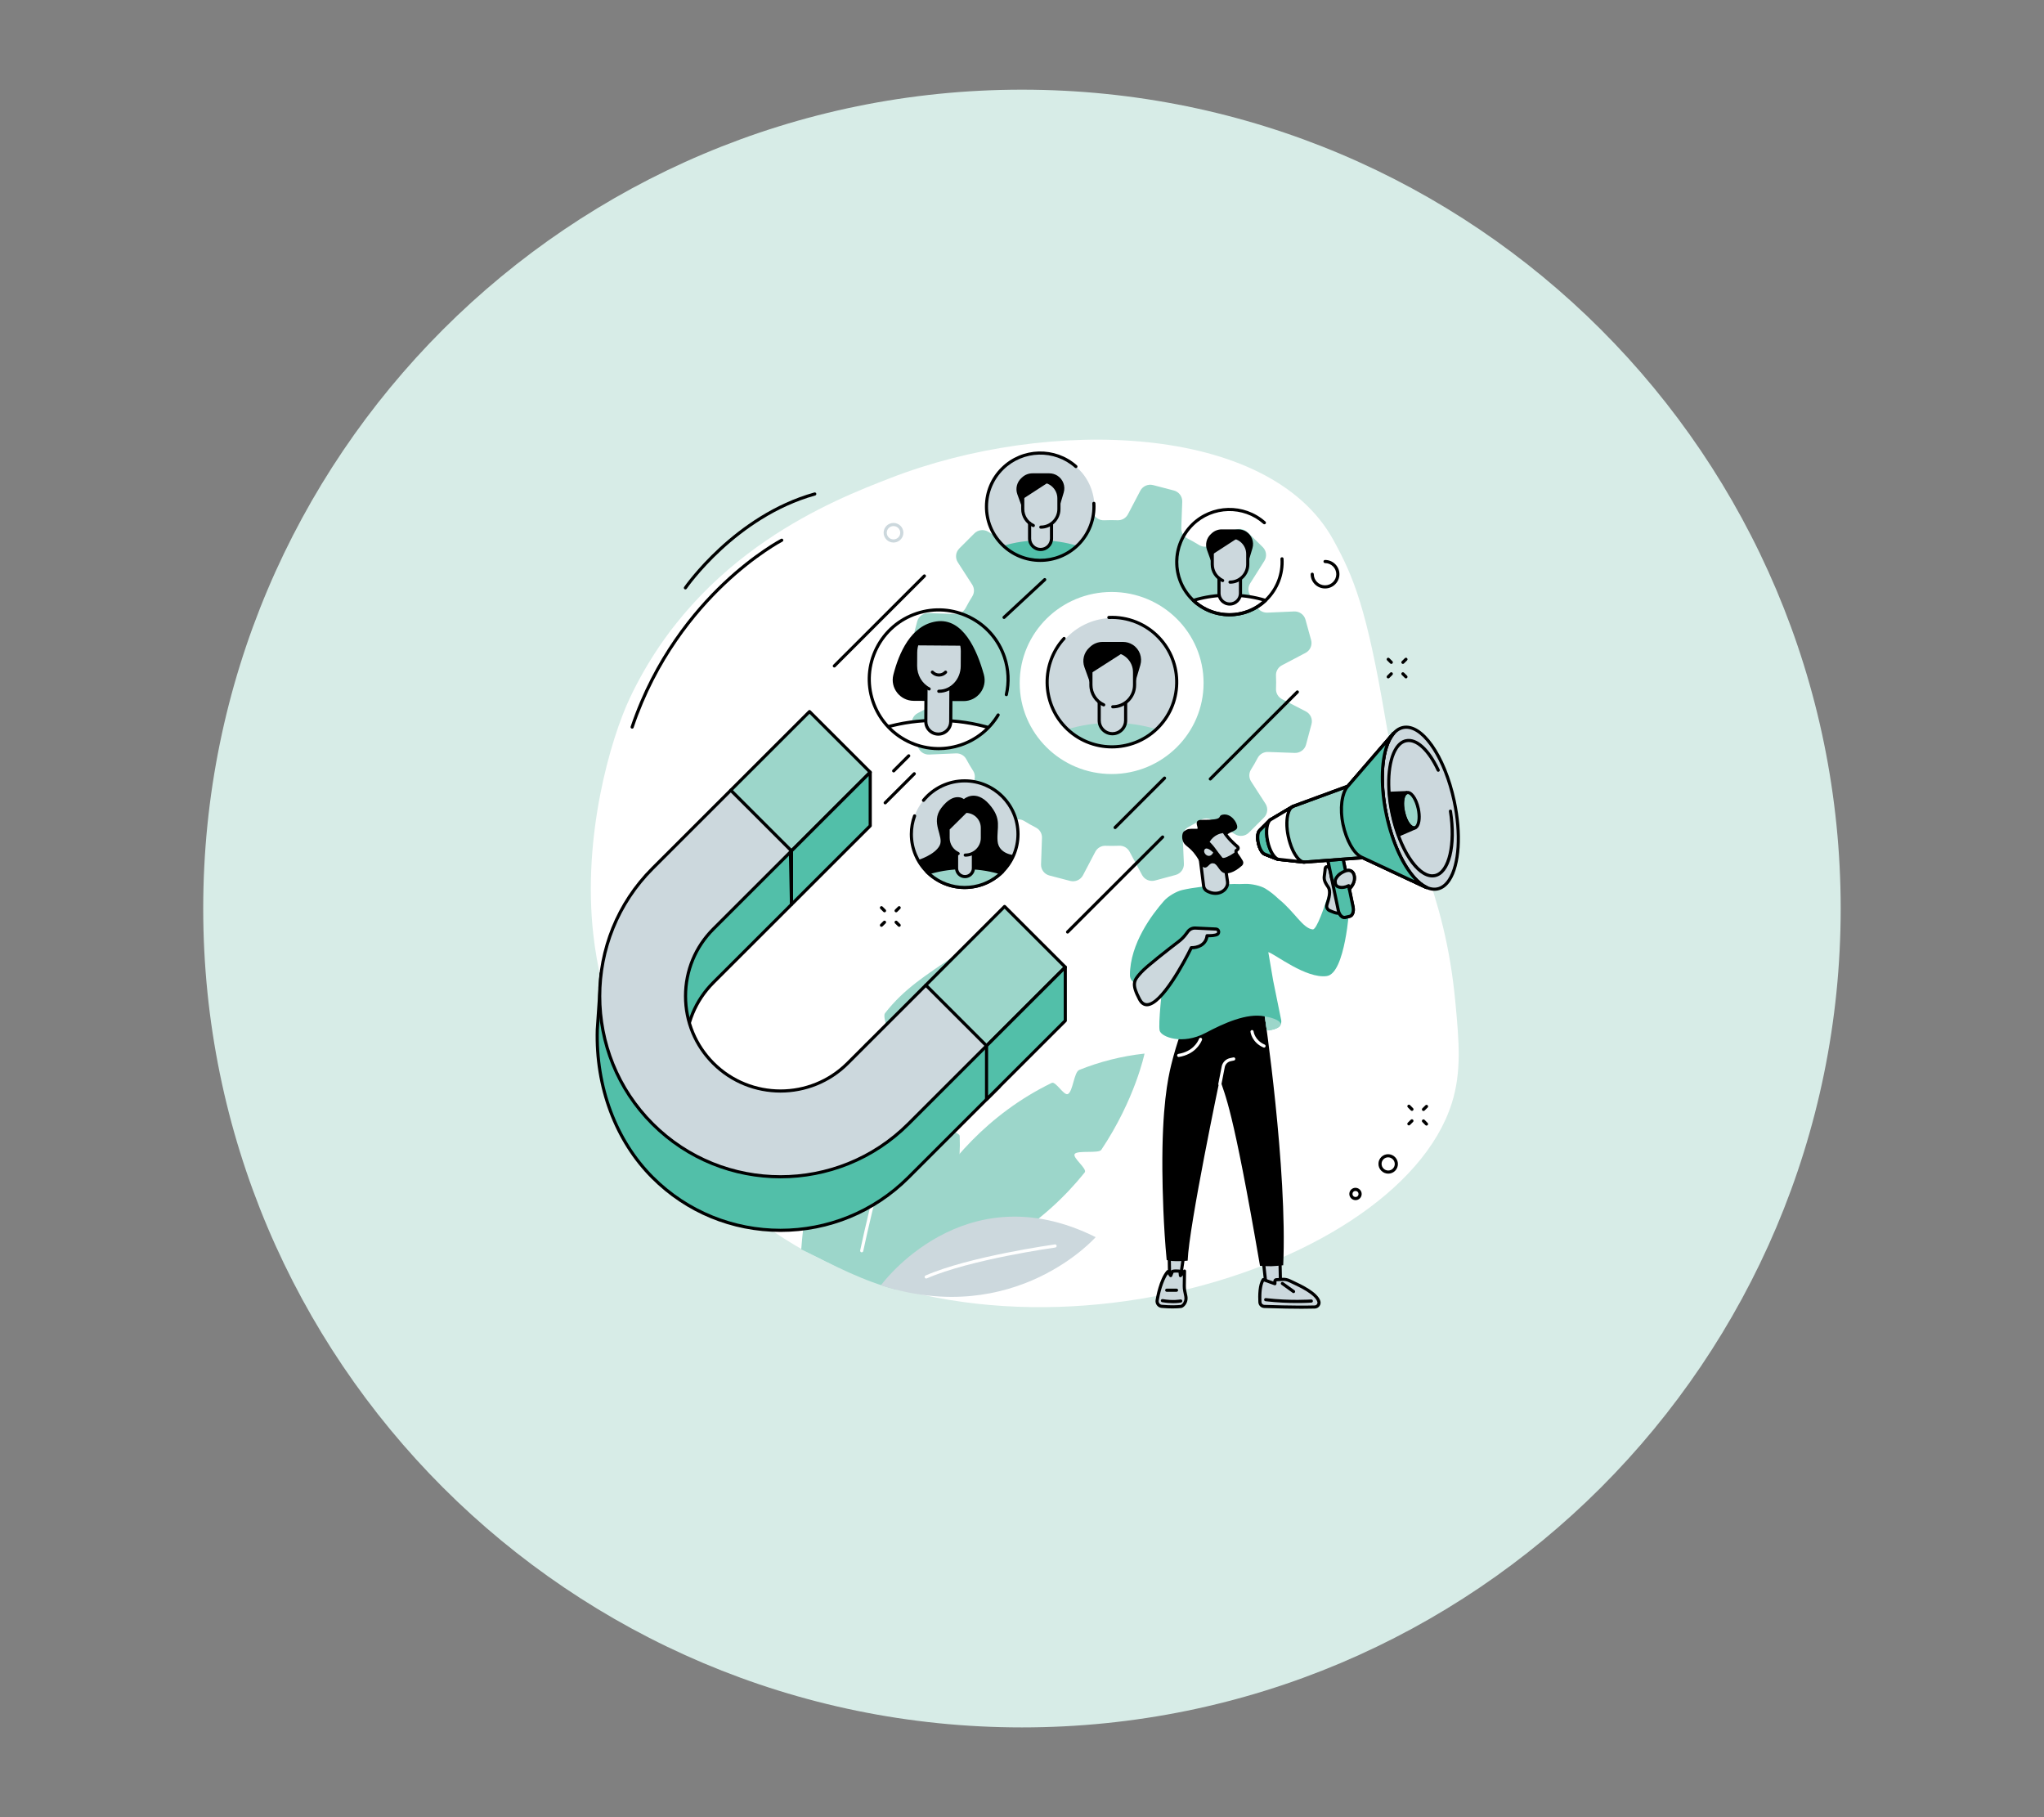 <svg xmlns="http://www.w3.org/2000/svg" xmlns:xlink="http://www.w3.org/1999/xlink" width="900" zoomAndPan="magnify" viewBox="0 0 675 600" height="800" preserveAspectRatio="xMidYMid meet" version="1.0"><rect x="0" y="0" width="675" height="600" fill="#808080" stroke="none"/><defs><clipPath id="id1"><path d="M 67.109 29.609 L 607.859 29.609 L 607.859 570.359 L 67.109 570.359 Z M 67.109 29.609 " clip-rule="nonzero"/></clipPath><clipPath id="id2"><path d="M 291.746 237.754 L 327.637 237.754 L 327.637 247.148 L 291.746 247.148 Z M 291.746 237.754 " clip-rule="nonzero"/></clipPath><clipPath id="id3"><path d="M 310.086 247.059 C 297.398 247.059 287.117 236.789 287.117 224.117 C 287.117 211.445 297.398 201.172 310.086 201.172 C 322.77 201.172 333.051 211.445 333.051 224.117 C 333.051 236.789 322.77 247.059 310.086 247.059 Z M 310.086 247.059 " clip-rule="nonzero"/></clipPath><clipPath id="id4"><path d="M 291.277 237.285 L 328.105 237.285 L 328.105 247.148 L 291.277 247.148 Z M 291.277 237.285 " clip-rule="nonzero"/></clipPath><clipPath id="id5"><path d="M 310.086 247.059 C 297.398 247.059 287.117 236.789 287.117 224.117 C 287.117 211.445 297.398 201.172 310.086 201.172 C 322.77 201.172 333.051 211.445 333.051 224.117 C 333.051 236.789 322.77 247.059 310.086 247.059 Z M 310.086 247.059 " clip-rule="nonzero"/></clipPath><clipPath id="id6"><path d="M 294.723 205.031 L 325.285 205.031 L 325.285 231.492 L 294.723 231.492 Z M 294.723 205.031 " clip-rule="nonzero"/></clipPath><clipPath id="id7"><path d="M 310.086 247.059 C 297.398 247.059 287.117 236.789 287.117 224.117 C 287.117 211.445 297.398 201.172 310.086 201.172 C 322.77 201.172 333.051 211.445 333.051 224.117 C 333.051 236.789 322.77 247.059 310.086 247.059 Z M 310.086 247.059 " clip-rule="nonzero"/></clipPath><clipPath id="id8"><path d="M 302.246 213.016 L 317.918 213.016 L 317.918 242.453 L 302.246 242.453 Z M 302.246 213.016 " clip-rule="nonzero"/></clipPath><clipPath id="id9"><path d="M 310.086 247.059 C 297.398 247.059 287.117 236.789 287.117 224.117 C 287.117 211.445 297.398 201.172 310.086 201.172 C 322.77 201.172 333.051 211.445 333.051 224.117 C 333.051 236.789 322.77 247.059 310.086 247.059 Z M 310.086 247.059 " clip-rule="nonzero"/></clipPath><clipPath id="id10"><path d="M 305.066 226.641 L 314.629 226.641 L 314.629 242.922 L 305.066 242.922 Z M 305.066 226.641 " clip-rule="nonzero"/></clipPath><clipPath id="id11"><path d="M 310.086 247.059 C 297.398 247.059 287.117 236.789 287.117 224.117 C 287.117 211.445 297.398 201.172 310.086 201.172 C 322.77 201.172 333.051 211.445 333.051 224.117 C 333.051 236.789 322.77 247.059 310.086 247.059 Z M 310.086 247.059 " clip-rule="nonzero"/></clipPath><clipPath id="id12"><path d="M 307.262 221.316 L 312.902 221.316 L 312.902 223.508 L 307.262 223.508 Z M 307.262 221.316 " clip-rule="nonzero"/></clipPath><clipPath id="id13"><path d="M 310.086 247.059 C 297.398 247.059 287.117 236.789 287.117 224.117 C 287.117 211.445 297.398 201.172 310.086 201.172 C 322.77 201.172 333.051 211.445 333.051 224.117 C 333.051 236.789 322.77 247.059 310.086 247.059 Z M 310.086 247.059 " clip-rule="nonzero"/></clipPath><clipPath id="id14"><path d="M 301.777 206.285 L 318.391 206.285 L 318.391 228.832 L 301.777 228.832 Z M 301.777 206.285 " clip-rule="nonzero"/></clipPath><clipPath id="id15"><path d="M 310.086 247.059 C 297.398 247.059 287.117 236.789 287.117 224.117 C 287.117 211.445 297.398 201.172 310.086 201.172 C 322.77 201.172 333.051 211.445 333.051 224.117 C 333.051 236.789 322.77 247.059 310.086 247.059 Z M 310.086 247.059 " clip-rule="nonzero"/></clipPath></defs><g clip-path="url(#id1)"><path fill="#d7ece7" d="M 337.484 29.609 C 188.16 29.609 67.109 150.66 67.109 299.984 C 67.109 449.309 188.16 570.359 337.484 570.359 C 486.809 570.359 607.859 449.309 607.859 299.984 C 607.859 150.66 486.809 29.609 337.484 29.609 " fill-opacity="1" fill-rule="nonzero"/></g><path fill="#ffffff" d="M 208.055 230.355 C 201.629 243.91 192.25 276.164 195.945 308.68 C 200.684 350.398 224.941 382.422 247.762 400.902 C 323.484 462.227 461.055 422.094 479.41 364.324 C 482.742 353.844 481.805 343.738 480.652 331.301 C 476.988 291.742 464.809 280.324 457.441 237.012 C 451.328 201.055 447.09 190.562 440.301 178.246 C 419.09 139.77 346.289 137.484 293.809 157.93 C 275.637 165.008 230.969 182.055 208.055 230.355 " fill-opacity="1" fill-rule="nonzero"/><path fill="#9cd6ca" d="M 293.539 423.656 C 293.539 423.656 304.637 378.316 347.32 357.551 C 348.629 356.918 351.324 361.867 352.652 361.227 C 354.344 360.414 354.641 353.973 356.418 353.262 C 363.012 350.617 370.184 348.73 377.961 347.875 C 377.961 347.875 374.906 362.859 363.684 379.66 C 362.84 380.93 355.855 379.73 354.914 381.012 C 354.027 382.227 359.18 385.914 358.203 387.129 C 345.555 402.84 325.332 418.449 293.539 423.656 " fill-opacity="1" fill-rule="nonzero"/><path fill="#9cd6ca" d="M 316.93 375.105 C 316.871 373.562 310.195 372.883 310.398 371.398 C 310.602 369.934 318.539 365.945 318.688 364.516 C 321.641 336.457 315.164 315.598 315.164 315.598 C 305.699 322.074 298.598 326.406 292.246 334.555 C 291.234 335.855 294.508 343.102 293.566 344.434 C 292.531 345.895 286.625 343.008 285.672 344.5 C 271.598 366.535 266.176 391.859 264.594 412.504 C 274.996 417.727 285.492 423.156 295.805 425.738 C 312.09 407.93 317.586 391.352 316.93 375.105 " fill-opacity="1" fill-rule="nonzero"/><path fill="#ffffff" d="M 284.566 413.492 C 284.531 413.492 284.496 413.488 284.461 413.48 C 284.18 413.422 284 413.148 284.059 412.867 C 285.871 404.391 287.934 395.855 290.195 387.492 C 290.27 387.215 290.555 387.055 290.832 387.129 C 291.109 387.203 291.273 387.488 291.199 387.762 C 288.941 396.105 286.883 404.625 285.074 413.082 C 285.023 413.324 284.809 413.492 284.566 413.492 " fill-opacity="1" fill-rule="nonzero"/><path fill="#ffffff" d="M 294.074 376.254 C 294.023 376.254 293.977 376.246 293.926 376.234 C 293.652 376.152 293.496 375.863 293.578 375.59 C 297.746 361.586 302.602 347.605 308.016 334.035 L 310.492 327.828 C 310.598 327.562 310.898 327.434 311.164 327.539 C 311.43 327.645 311.562 327.949 311.453 328.215 L 308.98 334.422 C 303.578 347.961 298.73 361.914 294.57 375.883 C 294.504 376.109 294.297 376.254 294.074 376.254 " fill-opacity="1" fill-rule="nonzero"/><path fill="#ccd8dd" d="M 290.902 424.395 C 290.902 424.395 318.211 386.703 361.832 408.484 C 361.832 408.484 335.27 438.605 290.902 424.395 " fill-opacity="1" fill-rule="nonzero"/><path fill="#ffffff" d="M 305.867 422.141 C 305.664 422.141 305.477 422.023 305.391 421.832 C 305.273 421.57 305.395 421.262 305.656 421.148 C 320.051 414.844 348.078 410.922 348.359 410.883 C 348.641 410.848 348.906 411.043 348.945 411.324 C 348.984 411.609 348.785 411.871 348.5 411.91 C 348.219 411.949 320.336 415.848 306.074 422.098 C 306.004 422.125 305.934 422.141 305.867 422.141 " fill-opacity="1" fill-rule="nonzero"/><path fill="#9cd6ca" d="M 367.102 255.574 C 350.332 255.574 336.738 242.117 336.738 225.516 C 336.738 208.914 350.332 195.457 367.102 195.457 C 383.871 195.457 397.465 208.914 397.465 225.516 C 397.465 242.117 383.871 255.574 367.102 255.574 Z M 431.223 234.887 L 423.387 230.855 C 422.121 230.203 421.332 228.895 421.383 227.484 C 421.441 225.996 421.441 224.512 421.375 223.039 C 421.312 221.637 422.09 220.324 423.344 219.664 L 431.137 215.566 C 432.672 214.762 433.434 213.008 432.98 211.348 L 431.117 204.598 C 430.656 202.938 429.102 201.812 427.367 201.891 L 418.535 202.281 C 417.102 202.344 415.762 201.59 415.094 200.34 C 414.398 199.047 413.652 197.777 412.855 196.547 C 412.086 195.352 412.086 193.824 412.844 192.625 L 417.531 185.203 C 418.453 183.746 418.23 181.852 417 180.641 L 411.977 175.711 C 410.742 174.5 408.824 174.297 407.359 175.223 L 399.922 179.922 C 398.719 180.688 397.18 180.699 395.969 179.949 C 394.715 179.176 393.43 178.449 392.105 177.773 C 390.828 177.121 390.055 175.801 390.102 174.383 L 390.418 165.641 C 390.477 163.922 389.328 162.391 387.648 161.953 L 380.809 160.172 C 379.129 159.734 377.367 160.508 376.566 162.035 L 372.496 169.793 C 371.84 171.047 370.516 171.828 369.09 171.773 C 367.586 171.715 366.09 171.719 364.602 171.785 C 363.184 171.848 361.859 171.078 361.191 169.836 L 357.051 162.121 C 356.238 160.602 354.469 159.848 352.793 160.297 L 345.973 162.141 C 344.297 162.594 343.16 164.137 343.238 165.855 L 343.629 174.598 C 343.695 176.008 342.945 177.336 341.691 177.996 C 340.371 178.688 339.078 179.434 337.82 180.23 C 336.625 180.988 335.086 180.98 333.879 180.23 L 326.383 175.59 C 324.91 174.676 322.996 174.898 321.773 176.117 L 316.797 181.09 C 315.574 182.312 315.367 184.211 316.301 185.66 L 321.051 193.023 C 321.82 194.215 321.832 195.738 321.074 196.941 C 320.293 198.176 319.559 199.453 318.879 200.766 C 318.219 202.023 316.883 202.793 315.449 202.742 L 306.621 202.434 C 304.887 202.375 303.34 203.512 302.898 205.176 L 301.098 211.945 C 300.656 213.605 301.438 215.352 302.98 216.145 L 310.816 220.176 C 312.082 220.828 312.875 222.137 312.816 223.547 C 312.758 225.035 312.762 226.52 312.828 227.992 C 312.895 229.395 312.113 230.707 310.859 231.367 L 303.066 235.465 C 301.535 236.27 300.77 238.02 301.227 239.68 L 303.086 246.434 C 303.543 248.094 305.102 249.215 306.836 249.141 L 315.672 248.754 C 317.094 248.688 318.438 249.43 319.102 250.672 C 319.801 251.98 320.555 253.258 321.359 254.504 C 322.125 255.691 322.113 257.211 321.359 258.406 L 316.672 265.824 C 315.75 267.285 315.973 269.18 317.207 270.391 L 322.23 275.316 C 323.461 276.527 325.379 276.73 326.844 275.809 L 334.281 271.105 C 335.484 270.344 337.023 270.332 338.234 271.082 C 339.488 271.855 340.777 272.582 342.102 273.258 C 343.375 273.906 344.148 275.23 344.098 276.648 L 343.789 285.391 C 343.727 287.109 344.875 288.641 346.555 289.078 L 353.395 290.859 C 355.074 291.297 356.836 290.523 357.637 288.996 L 361.707 281.238 C 362.367 279.984 363.691 279.199 365.113 279.258 C 366.617 279.316 368.113 279.309 369.602 279.246 C 371.023 279.184 372.348 279.953 373.012 281.195 L 377.148 288.91 C 377.965 290.426 379.734 291.184 381.41 290.73 L 388.23 288.891 C 389.906 288.438 391.043 286.895 390.965 285.176 L 390.574 276.434 C 390.508 275.016 391.27 273.688 392.531 273.027 C 393.84 272.34 395.117 271.602 396.367 270.812 C 397.57 270.051 399.113 270.047 400.324 270.797 L 407.82 275.441 C 409.293 276.352 411.207 276.133 412.434 274.914 L 417.41 269.941 C 418.629 268.719 418.836 266.82 417.902 265.371 L 413.152 258.008 C 412.387 256.816 412.371 255.293 413.129 254.09 C 413.91 252.855 414.645 251.578 415.324 250.266 C 415.984 249.004 417.32 248.238 418.754 248.285 L 427.582 248.598 C 429.316 248.656 430.867 247.52 431.305 245.855 L 433.105 239.086 C 433.547 237.422 432.766 235.68 431.223 234.887 " fill-opacity="1" fill-rule="nonzero"/><path fill="#ccd8dd" d="M 346.254 225.328 C 346.254 213.578 355.777 204.055 367.527 204.055 C 379.277 204.055 388.805 213.578 388.805 225.328 C 388.805 237.078 379.277 246.602 367.527 246.602 C 355.777 246.602 346.254 237.078 346.254 225.328 " fill-opacity="1" fill-rule="nonzero"/><path fill="#9cd6ca" d="M 352.551 240.793 C 356.383 244.406 361.547 246.629 367.234 246.629 C 372.918 246.629 378.082 244.406 381.914 240.793 C 377.48 239.422 372.5 238.652 367.234 238.652 C 361.965 238.652 356.984 239.422 352.551 240.793 " fill-opacity="1" fill-rule="nonzero"/><path fill="#000000" d="M 374.09 212.898 C 373.125 212.277 372 211.949 370.855 211.949 L 364.102 211.949 C 362.594 211.949 361.145 212.52 360.039 213.543 L 359.668 213.887 C 357.914 215.516 357.301 218.031 358.113 220.281 L 360.332 226.438 L 374.57 226.348 L 376.578 219.621 C 377.336 217.078 376.324 214.34 374.09 212.898 " fill-opacity="1" fill-rule="nonzero"/><path fill="#ccd8dd" d="M 370.684 215.641 C 370.68 215.637 370.672 215.633 370.672 215.633 L 360.258 222.301 L 360.258 226.172 C 360.258 228.461 361.332 230.492 362.996 231.812 L 362.996 237.906 C 362.996 240.312 364.949 242.266 367.359 242.266 C 369.77 242.266 371.723 240.312 371.723 237.906 L 371.723 231.98 C 373.512 230.668 374.672 228.555 374.672 226.172 L 374.672 221.93 C 374.672 219.152 373.043 216.754 370.684 215.641 " fill-opacity="1" fill-rule="nonzero"/><path fill="#000000" d="M 367.359 242.785 C 364.668 242.785 362.477 240.594 362.477 237.906 L 362.477 231.938 L 363.512 231.938 L 363.512 237.906 C 363.512 240.023 365.238 241.746 367.359 241.746 C 369.48 241.746 371.207 240.023 371.207 237.906 L 371.207 232.129 L 372.242 232.129 L 372.242 237.906 C 372.242 240.594 370.051 242.785 367.359 242.785 " fill-opacity="1" fill-rule="nonzero"/><path fill="#000000" d="M 367.465 233.887 C 367.18 233.887 366.949 233.656 366.949 233.371 C 366.949 233.086 367.18 232.852 367.465 232.852 C 371.152 232.852 374.152 229.855 374.152 226.172 L 374.152 221.93 C 374.152 218.379 371.262 215.488 367.707 215.488 L 360.777 215.488 L 360.777 226.172 C 360.777 228.785 362.316 231.172 364.699 232.254 C 364.957 232.375 365.074 232.684 364.957 232.941 C 364.836 233.203 364.527 233.316 364.266 233.199 C 361.516 231.949 359.738 229.191 359.738 226.172 L 359.738 214.973 C 359.738 214.684 359.973 214.453 360.258 214.453 L 367.707 214.453 C 371.836 214.453 375.191 217.809 375.191 221.93 L 375.191 226.172 C 375.191 230.426 371.727 233.887 367.465 233.887 " fill-opacity="1" fill-rule="nonzero"/><path fill="#000000" d="M 367.195 247.117 C 361.426 247.117 355.664 244.863 351.363 240.379 C 343.398 232.074 343.246 218.93 351.016 210.457 C 351.207 210.246 351.539 210.23 351.746 210.426 C 351.961 210.617 351.973 210.945 351.777 211.156 C 344.379 219.227 344.527 231.75 352.113 239.66 C 360.078 247.969 373.324 248.254 381.637 240.293 C 385.664 236.441 387.949 231.25 388.07 225.68 C 388.188 220.109 386.129 214.824 382.273 210.801 C 378.094 206.445 372.242 204.117 366.203 204.395 C 365.906 204.398 365.676 204.188 365.664 203.898 C 365.648 203.613 365.871 203.371 366.156 203.359 C 372.496 203.059 378.637 205.512 383.02 210.082 C 387.07 214.309 389.234 219.852 389.105 225.703 C 388.98 231.547 386.586 236.996 382.355 241.043 C 378.117 245.102 372.652 247.117 367.195 247.117 " fill-opacity="1" fill-rule="nonzero"/><path fill="#ccd8dd" d="M 300.965 275.426 C 300.965 265.707 308.848 257.824 318.57 257.824 C 328.293 257.824 336.176 265.707 336.176 275.426 C 336.176 285.148 328.293 293.031 318.57 293.031 C 308.848 293.031 300.965 285.148 300.965 275.426 " fill-opacity="1" fill-rule="nonzero"/><path fill="#000000" d="M 318.57 293.547 C 308.574 293.547 300.445 285.422 300.445 275.426 C 300.445 273.293 300.812 271.199 301.539 269.211 C 301.641 268.941 301.938 268.805 302.207 268.902 C 302.477 269 302.613 269.297 302.516 269.566 C 301.828 271.441 301.484 273.414 301.484 275.426 C 301.484 284.848 309.148 292.512 318.57 292.512 C 327.992 292.512 335.656 284.848 335.656 275.426 C 335.656 266.008 327.992 258.344 318.57 258.344 C 313.441 258.344 308.629 260.617 305.367 264.582 C 305.188 264.801 304.859 264.832 304.637 264.652 C 304.414 264.469 304.383 264.145 304.566 263.922 C 308.027 259.719 313.129 257.309 318.57 257.309 C 328.562 257.309 336.695 265.438 336.695 275.426 C 336.695 285.422 328.562 293.547 318.57 293.547 " fill-opacity="1" fill-rule="nonzero"/><path fill="#9cd6ca" d="M 306.492 288.23 C 309.645 291.203 313.895 293.031 318.57 293.031 C 323.246 293.031 327.492 291.203 330.645 288.23 C 327 287.102 322.902 286.465 318.57 286.465 C 314.238 286.465 310.141 287.102 306.492 288.23 " fill-opacity="1" fill-rule="nonzero"/><path fill="#ccd8dd" d="M 318.676 289.438 C 317.141 289.438 315.895 288.195 315.895 286.66 L 315.895 272.492 L 321.453 272.492 L 321.453 286.66 C 321.453 288.195 320.211 289.438 318.676 289.438 " fill-opacity="1" fill-rule="nonzero"/><path fill="#000000" d="M 329.434 277.664 C 329.082 273.262 331.027 270.516 326.672 265.543 C 322.168 260.398 318.301 263.848 318.301 263.848 C 318.301 263.848 315.078 261.172 310.848 266.766 C 307.117 271.703 311.898 276.125 310.289 279.199 C 308.684 282.273 303.234 283.949 303.234 283.949 C 303.234 283.949 304.98 287.441 307.148 288.98 L 330.133 288.98 C 330.133 288.98 334.883 283.812 334.883 282.344 C 334.883 282.344 329.781 282.062 329.434 277.664 " fill-opacity="1" fill-rule="nonzero"/><path fill="#9cd6ca" d="M 306.492 288.23 C 309.645 291.203 313.895 293.031 318.57 293.031 C 323.246 293.031 327.492 291.203 330.645 288.23 C 327 287.102 322.902 286.465 318.57 286.465 C 314.238 286.465 310.141 287.102 306.492 288.23 " fill-opacity="1" fill-rule="nonzero"/><path fill="#000000" d="M 307.531 288.461 C 310.617 291.082 314.5 292.512 318.57 292.512 C 322.637 292.512 326.523 291.082 329.609 288.461 C 326.129 287.48 322.422 286.98 318.57 286.98 C 314.719 286.98 311.008 287.48 307.531 288.461 Z M 318.57 293.547 C 313.93 293.547 309.516 291.793 306.137 288.605 L 305.492 287.996 L 306.34 287.734 C 310.172 286.547 314.285 285.945 318.57 285.945 C 322.852 285.945 326.969 286.547 330.801 287.734 L 331.648 287.996 L 331.004 288.605 C 327.625 291.793 323.211 293.547 318.57 293.547 " fill-opacity="1" fill-rule="nonzero"/><path fill="#ccd8dd" d="M 318.945 267.883 L 318.75 267.883 L 313.098 273.566 L 313.098 276.684 C 313.098 278.766 314.223 280.582 315.895 281.566 L 315.895 286.66 C 315.895 288.195 317.141 289.438 318.676 289.438 C 320.211 289.438 321.453 288.195 321.453 286.66 L 321.453 281.66 C 323.219 280.703 324.414 278.832 324.414 276.684 L 324.414 273.352 C 324.414 270.332 321.965 267.883 318.945 267.883 " fill-opacity="1" fill-rule="nonzero"/><path fill="#000000" d="M 318.676 289.957 C 316.855 289.957 315.379 288.477 315.379 286.66 L 315.379 281.719 C 315.379 281.434 315.609 281.203 315.895 281.203 C 316.18 281.203 316.414 281.434 316.414 281.719 L 316.414 286.66 C 316.414 287.906 317.426 288.922 318.676 288.922 C 319.922 288.922 320.934 287.906 320.934 286.66 L 320.934 281.805 C 320.934 281.52 321.168 281.285 321.453 281.285 C 321.738 281.285 321.973 281.52 321.973 281.805 L 321.973 286.66 C 321.973 288.477 320.492 289.957 318.676 289.957 " fill-opacity="1" fill-rule="nonzero"/><path fill="#000000" d="M 318.754 282.859 C 318.469 282.859 318.234 282.629 318.234 282.344 C 318.234 282.059 318.469 281.824 318.754 281.824 C 321.59 281.824 323.895 279.52 323.895 276.684 L 323.895 273.352 C 323.895 270.695 321.816 268.523 319.164 268.406 C 319.16 268.406 319.156 268.406 319.152 268.406 L 313.617 273.879 L 313.617 276.684 C 313.617 278.695 314.797 280.531 316.629 281.363 C 316.887 281.484 317.004 281.793 316.887 282.051 C 316.766 282.312 316.457 282.426 316.199 282.309 C 314 281.305 312.578 279.102 312.578 276.684 L 312.578 273.664 C 312.578 273.523 312.633 273.395 312.73 273.297 L 318.578 267.516 C 318.676 267.422 318.809 267.367 318.945 267.367 C 319.035 267.367 319.125 267.367 319.211 267.371 C 322.418 267.512 324.934 270.137 324.934 273.352 L 324.934 276.684 C 324.934 280.09 322.164 282.859 318.754 282.859 " fill-opacity="1" fill-rule="nonzero"/><path fill="#ccd8dd" d="M 326.129 167.379 C 326.129 157.637 334.023 149.738 343.77 149.738 C 353.516 149.738 361.414 157.637 361.414 167.379 C 361.414 177.121 353.516 185.02 343.77 185.02 C 334.023 185.02 326.129 177.121 326.129 167.379 " fill-opacity="1" fill-rule="nonzero"/><path fill="#52bfa9" d="M 331.352 180.207 C 334.527 183.203 338.809 185.043 343.523 185.043 C 348.238 185.043 352.52 183.203 355.695 180.207 C 352.02 179.07 347.891 178.43 343.523 178.43 C 339.156 178.43 335.027 179.07 331.352 180.207 " fill-opacity="1" fill-rule="nonzero"/><path fill="#000000" d="M 349.211 157.074 C 348.41 156.559 347.48 156.285 346.527 156.285 L 340.93 156.285 C 339.68 156.285 338.473 156.758 337.559 157.605 L 337.25 157.891 C 335.797 159.242 335.289 161.328 335.961 163.195 L 337.805 168.297 L 349.609 168.227 L 351.273 162.648 C 351.906 160.539 351.062 158.266 349.211 157.074 " fill-opacity="1" fill-rule="nonzero"/><path fill="#ccd8dd" d="M 346.289 159.301 C 346.266 159.289 346.211 159.266 346.211 159.266 L 337.742 164.762 L 337.742 168.078 C 337.742 169.977 338.629 171.664 340.008 172.758 L 340.008 177.809 C 340.008 179.805 341.629 181.426 343.629 181.426 C 345.629 181.426 347.25 179.805 347.25 177.809 L 347.25 172.887 C 348.727 171.801 349.695 170.055 349.695 168.078 L 349.695 164.562 C 349.695 162.219 348.297 160.203 346.289 159.301 " fill-opacity="1" fill-rule="nonzero"/><path fill="#000000" d="M 343.715 174.566 C 343.43 174.566 343.199 174.336 343.199 174.051 C 343.199 173.762 343.43 173.531 343.715 173.531 C 346.727 173.531 349.176 171.086 349.176 168.078 L 349.176 164.562 C 349.176 161.664 346.816 159.309 343.918 159.309 L 338.258 159.309 L 338.258 168.078 C 338.258 170.211 339.516 172.16 341.457 173.043 C 341.719 173.16 341.836 173.469 341.715 173.73 C 341.598 173.992 341.289 174.105 341.027 173.988 C 338.715 172.934 337.223 170.617 337.223 168.078 L 337.223 158.789 C 337.223 158.504 337.453 158.273 337.742 158.273 L 343.918 158.273 C 347.391 158.273 350.211 161.094 350.211 164.562 L 350.211 168.078 C 350.211 171.656 347.301 174.566 343.715 174.566 " fill-opacity="1" fill-rule="nonzero"/><path fill="#000000" d="M 343.52 185.539 C 338.801 185.539 334.082 183.727 330.516 180.113 C 327.09 176.645 325.219 172.047 325.254 167.176 C 325.285 162.301 327.215 157.73 330.691 154.309 C 337.52 147.574 348.48 147.289 355.645 153.652 C 355.855 153.844 355.879 154.168 355.688 154.383 C 355.496 154.598 355.172 154.617 354.953 154.426 C 348.199 148.426 337.863 148.699 331.418 155.047 C 328.145 158.273 326.32 162.582 326.289 167.184 C 326.258 171.781 328.023 176.113 331.254 179.387 C 337.926 186.145 348.855 186.219 355.617 179.551 C 359.164 176.055 361.02 171.203 360.711 166.234 C 360.695 165.945 360.914 165.699 361.199 165.684 C 361.496 165.66 361.73 165.883 361.75 166.168 C 362.074 171.438 360.105 176.586 356.344 180.289 C 352.793 183.789 348.156 185.539 343.52 185.539 " fill-opacity="1" fill-rule="nonzero"/><path fill="#000000" d="M 343.629 181.941 C 341.348 181.941 339.492 180.09 339.492 177.809 L 339.492 172.758 C 339.492 172.469 339.723 172.238 340.008 172.238 C 340.297 172.238 340.527 172.469 340.527 172.758 L 340.527 177.809 C 340.527 179.516 341.918 180.906 343.629 180.906 C 345.34 180.906 346.73 179.516 346.73 177.809 L 346.73 173.012 C 346.73 172.727 346.961 172.496 347.25 172.496 C 347.535 172.496 347.77 172.727 347.77 173.012 L 347.77 177.809 C 347.77 180.09 345.91 181.941 343.629 181.941 " fill-opacity="1" fill-rule="nonzero"/><path fill="#ffffff" d="M 394.062 198.246 C 397.18 201.184 401.375 202.988 406 202.988 C 410.621 202.988 414.82 201.184 417.938 198.246 C 414.328 197.129 410.281 196.504 406 196.504 C 401.719 196.504 397.668 197.129 394.062 198.246 " fill-opacity="1" fill-rule="nonzero"/><path fill="#000000" d="M 395.102 198.48 C 398.148 201.059 401.984 202.469 406 202.469 C 410.016 202.469 413.848 201.059 416.895 198.48 C 413.461 197.512 409.801 197.023 406 197.023 C 402.195 197.023 398.535 197.512 395.102 198.48 Z M 406 203.508 C 401.41 203.508 397.047 201.773 393.707 198.625 C 393.57 198.496 393.516 198.309 393.555 198.129 C 393.598 197.949 393.734 197.805 393.91 197.754 C 397.695 196.578 401.762 195.984 406 195.984 C 410.234 195.984 414.301 196.578 418.086 197.754 C 418.262 197.805 418.398 197.949 418.441 198.129 C 418.48 198.309 418.426 198.496 418.289 198.625 C 414.949 201.773 410.582 203.508 406 203.508 " fill-opacity="1" fill-rule="nonzero"/><path fill="#000000" d="M 411.578 175.562 C 410.793 175.059 409.879 174.789 408.945 174.789 L 403.453 174.789 C 402.23 174.789 401.051 175.254 400.152 176.086 L 399.852 176.367 C 398.422 177.688 397.926 179.734 398.586 181.566 L 400.391 186.57 L 411.965 186.5 L 413.598 181.031 C 414.219 178.961 413.395 176.73 411.578 175.562 " fill-opacity="1" fill-rule="nonzero"/><path fill="#ccd8dd" d="M 408.715 177.746 C 408.688 177.734 408.637 177.711 408.637 177.711 L 400.328 183.102 L 400.328 186.355 C 400.328 188.215 401.199 189.867 402.555 190.941 L 402.555 195.895 C 402.555 197.852 404.145 199.438 406.105 199.438 C 408.062 199.438 409.652 197.852 409.652 195.895 L 409.652 191.066 C 411.105 190.004 412.051 188.289 412.051 186.355 L 412.051 182.906 C 412.051 180.609 410.68 178.633 408.715 177.746 " fill-opacity="1" fill-rule="nonzero"/><path fill="#000000" d="M 406.191 192.727 C 405.902 192.727 405.672 192.492 405.672 192.211 C 405.672 191.922 405.902 191.691 406.191 191.691 C 409.133 191.691 411.531 189.297 411.531 186.355 L 411.531 182.906 C 411.531 180.074 409.223 177.766 406.387 177.766 L 400.848 177.766 L 400.848 186.355 C 400.848 188.441 402.078 190.348 403.977 191.215 C 404.238 191.332 404.355 191.641 404.234 191.898 C 404.117 192.16 403.812 192.277 403.547 192.156 C 401.277 191.125 399.809 188.844 399.809 186.355 L 399.809 177.25 C 399.809 176.961 400.043 176.73 400.328 176.73 L 406.387 176.73 C 409.797 176.73 412.57 179.5 412.57 182.906 L 412.57 186.355 C 412.57 189.867 409.707 192.727 406.191 192.727 " fill-opacity="1" fill-rule="nonzero"/><path fill="#000000" d="M 405.996 203.492 C 405.957 203.492 405.914 203.492 405.871 203.492 C 401.086 203.457 396.598 201.566 393.238 198.164 C 386.297 191.133 386.375 179.777 393.41 172.844 C 400.109 166.242 410.863 165.961 417.891 172.203 C 418.105 172.395 418.121 172.719 417.934 172.934 C 417.742 173.145 417.414 173.164 417.199 172.977 C 410.582 167.094 400.449 167.363 394.141 173.582 C 387.512 180.113 387.438 190.812 393.977 197.434 C 397.141 200.641 401.371 202.426 405.879 202.453 C 405.918 202.453 405.957 202.457 405.996 202.457 C 410.461 202.457 414.668 200.73 417.852 197.598 C 421.324 194.172 423.145 189.418 422.844 184.547 C 422.828 184.258 423.043 184.012 423.328 183.996 C 423.621 183.98 423.859 184.195 423.879 184.48 C 424.199 189.652 422.266 194.699 418.578 198.336 C 415.199 201.664 410.738 203.492 405.996 203.492 " fill-opacity="1" fill-rule="nonzero"/><path fill="#000000" d="M 406.102 199.961 C 403.859 199.961 402.035 198.137 402.035 195.898 L 402.035 190.945 C 402.035 190.656 402.266 190.426 402.555 190.426 C 402.84 190.426 403.07 190.656 403.07 190.945 L 403.07 195.898 C 403.07 197.566 404.43 198.922 406.102 198.922 C 407.773 198.922 409.133 197.566 409.133 195.898 L 409.133 191.195 C 409.133 190.906 409.367 190.676 409.652 190.676 C 409.938 190.676 410.168 190.906 410.168 191.195 L 410.168 195.898 C 410.168 198.137 408.344 199.961 406.102 199.961 " fill-opacity="1" fill-rule="nonzero"/><g clip-path="url(#id2)"><g clip-path="url(#id3)"><path fill="#ffffff" d="M 291.805 240.371 C 296.449 244.797 302.727 247.531 309.648 247.57 C 316.578 247.605 322.879 244.934 327.57 240.559 C 322.18 238.859 316.117 237.887 309.703 237.852 C 303.285 237.82 297.215 238.727 291.805 240.371 " fill-opacity="1" fill-rule="nonzero"/></g></g><g clip-path="url(#id4)"><g clip-path="url(#id5)"><path fill="#000000" d="M 292.828 240.609 C 297.477 244.734 303.414 247.016 309.652 247.051 C 309.699 247.051 309.746 247.051 309.789 247.051 C 315.977 247.051 321.887 244.836 326.543 240.785 C 321.25 239.215 315.59 238.402 309.699 238.371 C 303.812 238.332 298.137 239.094 292.828 240.609 Z M 309.789 248.086 C 309.742 248.086 309.695 248.086 309.648 248.086 C 302.844 248.051 296.379 245.445 291.445 240.746 C 291.312 240.617 291.258 240.43 291.301 240.25 C 291.344 240.07 291.477 239.926 291.652 239.875 C 297.312 238.156 303.383 237.297 309.703 237.336 C 316.023 237.367 322.086 238.285 327.727 240.062 C 327.902 240.117 328.035 240.266 328.078 240.441 C 328.117 240.621 328.059 240.812 327.926 240.938 C 322.98 245.551 316.543 248.086 309.789 248.086 " fill-opacity="1" fill-rule="nonzero"/></g></g><g clip-path="url(#id6)"><g clip-path="url(#id7)"><path fill="#000000" d="M 324.906 222.734 C 322.641 214.574 317.969 203.879 309.199 205.191 C 300.789 206.453 296.832 215.672 295.016 222.812 C 293.91 227.16 297.227 231.379 301.719 231.402 L 318.18 231.488 C 322.77 231.516 326.137 227.152 324.906 222.734 " fill-opacity="1" fill-rule="nonzero"/></g></g><g clip-path="url(#id8)"><g clip-path="url(#id9)"><path fill="#ccd8dd" d="M 317.652 213.258 C 317.648 213.238 317.641 213.199 317.641 213.199 L 302.695 213.086 C 302.695 213.086 302.688 213.109 302.684 213.121 C 302.488 213.867 302.383 214.648 302.379 215.461 L 302.355 219.832 C 302.34 222.758 303.711 225.34 305.801 226.848 L 305.738 238.258 C 305.727 240.527 307.559 242.375 309.832 242.387 C 312.105 242.398 313.957 240.57 313.969 238.301 L 314.027 227.059 C 316.266 225.602 317.773 222.949 317.789 219.914 L 317.812 214.984 C 317.816 214.391 317.762 213.812 317.652 213.258 " fill-opacity="1" fill-rule="nonzero"/></g></g><g clip-path="url(#id10)"><g clip-path="url(#id11)"><path fill="#000000" d="M 309.855 242.906 C 309.848 242.906 309.84 242.906 309.832 242.906 C 307.277 242.891 305.207 240.805 305.223 238.25 L 305.281 227.18 C 305.281 226.895 305.516 226.664 305.797 226.664 C 305.797 226.664 305.801 226.664 305.801 226.664 C 306.086 226.668 306.32 226.902 306.316 227.188 L 306.258 238.258 C 306.25 240.238 307.852 241.859 309.836 241.867 C 309.844 241.867 309.848 241.867 309.855 241.867 C 310.809 241.867 311.707 241.5 312.383 240.828 C 313.066 240.156 313.445 239.254 313.449 238.293 L 313.508 227.18 C 313.512 226.895 313.742 226.664 314.027 226.664 C 314.027 226.664 314.031 226.664 314.031 226.664 C 314.316 226.668 314.547 226.902 314.547 227.188 L 314.488 238.301 C 314.48 239.535 313.996 240.695 313.113 241.566 C 312.242 242.43 311.086 242.906 309.855 242.906 " fill-opacity="1" fill-rule="nonzero"/></g></g><g clip-path="url(#id12)"><g clip-path="url(#id13)"><path fill="#000000" d="M 310.09 223.395 C 310.082 223.395 310.078 223.395 310.074 223.395 C 309.105 223.391 308.18 222.984 307.523 222.277 C 307.328 222.07 307.34 221.742 307.551 221.547 C 307.758 221.352 308.086 221.363 308.285 221.574 C 308.75 222.074 309.387 222.355 310.078 222.359 C 310.766 222.371 311.41 222.086 311.887 221.586 C 312.082 221.379 312.41 221.371 312.617 221.566 C 312.828 221.762 312.836 222.09 312.641 222.297 C 311.969 223.008 311.062 223.395 310.09 223.395 " fill-opacity="1" fill-rule="nonzero"/></g></g><g clip-path="url(#id14)"><g clip-path="url(#id15)"><path fill="#000000" d="M 310.062 228.762 C 310.051 228.762 310.039 228.762 310.023 228.762 C 309.738 228.762 309.504 228.527 309.508 228.242 C 309.508 227.953 309.738 227.715 310.027 227.727 C 310.039 227.727 310.051 227.727 310.062 227.727 C 314.016 227.727 317.246 224.227 317.266 219.91 L 317.293 214.98 C 317.305 212.949 316.59 211.039 315.273 209.598 C 313.973 208.172 312.238 207.379 310.395 207.371 C 310.383 207.371 310.371 207.371 310.359 207.371 C 306.262 207.371 302.918 210.992 302.898 215.465 L 302.871 219.836 C 302.855 222.914 304.504 225.73 307.07 227.016 C 307.324 227.145 307.43 227.457 307.301 227.711 C 307.172 227.969 306.859 228.07 306.605 227.941 C 303.691 226.484 301.816 223.301 301.836 219.828 L 301.859 215.461 C 301.883 210.402 305.707 206.312 310.398 206.332 C 312.539 206.344 314.543 207.258 316.039 208.902 C 317.531 210.531 318.344 212.695 318.332 214.984 L 318.305 219.918 C 318.281 224.801 314.586 228.762 310.062 228.762 " fill-opacity="1" fill-rule="nonzero"/></g></g><path fill="#000000" d="M 309.961 247.695 C 306.375 247.695 302.809 246.859 299.508 245.211 C 293.91 242.414 289.734 237.609 287.754 231.676 C 285.773 225.746 286.227 219.398 289.023 213.805 C 291.824 208.211 296.633 204.043 302.574 202.062 C 308.508 200.086 314.863 200.535 320.461 203.332 C 326.062 206.125 330.234 210.934 332.215 216.867 C 333.574 220.941 333.793 225.301 332.84 229.469 C 332.773 229.746 332.496 229.922 332.215 229.855 C 331.938 229.793 331.766 229.516 331.824 229.238 C 332.738 225.254 332.531 221.09 331.23 217.191 C 327.324 205.488 314.617 199.145 302.898 203.047 C 297.227 204.938 292.625 208.922 289.953 214.266 C 287.277 219.613 286.848 225.68 288.738 231.348 C 290.633 237.02 294.621 241.613 299.973 244.285 C 305.324 246.957 311.395 247.387 317.07 245.496 C 322.133 243.809 326.438 240.367 329.18 235.801 C 329.328 235.555 329.645 235.477 329.895 235.621 C 330.137 235.77 330.215 236.09 330.07 236.332 C 327.199 241.109 322.695 244.715 317.398 246.48 C 314.965 247.289 312.457 247.695 309.961 247.695 " fill-opacity="1" fill-rule="nonzero"/><path fill="#52bfa9" d="M 279.926 368.754 C 267.695 380.977 247.793 380.973 235.559 368.754 C 223.328 356.535 223.328 336.652 235.559 324.434 L 261.379 298.641 L 260.672 263.117 L 215.508 304.402 C 208.855 311.051 204.109 318.891 201.258 327.242 L 198.52 321.375 L 197.246 339.973 C 196.746 357.293 202.387 375.676 215.508 388.785 C 238.797 412.051 276.688 412.051 299.977 388.785 L 330.012 358.781 L 331.184 317.547 L 279.926 368.754 " fill-opacity="1" fill-rule="nonzero"/><path fill="#000000" d="M 279.926 368.754 L 279.93 368.754 Z M 198.898 323.418 L 197.766 340.008 C 197.227 358.727 203.824 376.383 215.875 388.418 C 238.961 411.48 276.523 411.48 299.609 388.418 L 329.5 358.559 L 330.629 318.836 L 280.293 369.121 C 274.277 375.129 266.27 378.438 257.742 378.438 C 249.215 378.438 241.207 375.129 235.191 369.121 C 229.18 363.113 225.867 355.113 225.867 346.594 C 225.867 338.074 229.18 330.074 235.191 324.066 L 260.855 298.43 L 260.176 264.273 L 215.859 304.785 C 209.434 311.203 204.684 318.82 201.75 327.41 C 201.68 327.609 201.496 327.75 201.285 327.762 C 201.078 327.77 200.879 327.656 200.789 327.461 Z M 257.742 406.754 C 241.633 406.754 226.504 400.504 215.145 389.152 C 202.891 376.914 196.18 358.98 196.73 339.957 L 198.004 321.34 C 198.02 321.105 198.191 320.91 198.426 320.867 C 198.66 320.82 198.891 320.941 198.992 321.156 L 201.191 325.875 C 204.203 317.621 208.891 310.281 215.141 304.035 L 260.32 262.73 C 260.473 262.598 260.688 262.559 260.875 262.641 C 261.062 262.719 261.184 262.902 261.191 263.105 L 261.898 298.629 C 261.902 298.77 261.844 298.906 261.746 299.008 L 235.926 324.801 C 230.109 330.613 226.902 338.352 226.906 346.594 C 226.906 354.836 230.109 362.578 235.926 368.387 C 241.746 374.199 249.492 377.402 257.742 377.402 C 265.992 377.402 273.742 374.199 279.559 368.387 L 330.82 317.18 C 330.969 317.031 331.195 316.988 331.391 317.07 C 331.586 317.156 331.707 317.348 331.703 317.562 L 330.531 358.797 C 330.523 358.93 330.469 359.055 330.379 359.148 L 300.344 389.152 C 288.98 400.504 273.852 406.754 257.742 406.754 " fill-opacity="1" fill-rule="nonzero"/><path fill="#9cd6ca" d="M 287.379 254.98 L 267.328 234.949 L 241.328 260.926 L 245.832 274.684 L 261.379 280.953 L 287.379 254.98 " fill-opacity="1" fill-rule="nonzero"/><path fill="#000000" d="M 246.25 274.297 L 261.254 280.348 L 286.648 254.98 L 267.328 235.68 L 241.922 261.066 Z M 261.379 281.473 C 261.312 281.473 261.246 281.461 261.184 281.434 L 245.637 275.164 C 245.496 275.109 245.387 274.992 245.34 274.848 L 240.836 261.086 C 240.773 260.898 240.824 260.695 240.961 260.559 L 266.961 234.582 C 267.164 234.379 267.492 234.379 267.695 234.582 L 287.746 254.613 C 287.844 254.711 287.898 254.844 287.898 254.98 C 287.898 255.117 287.844 255.246 287.746 255.344 L 261.746 281.32 C 261.645 281.422 261.512 281.473 261.379 281.473 " fill-opacity="1" fill-rule="nonzero"/><path fill="#9cd6ca" d="M 351.797 319.332 L 331.746 299.301 L 305.746 325.277 L 311.672 339.383 L 325.797 345.305 L 351.797 319.332 " fill-opacity="1" fill-rule="nonzero"/><path fill="#000000" d="M 312.07 338.988 L 325.676 344.695 L 351.062 319.332 L 331.746 300.035 L 306.359 325.395 Z M 325.797 345.824 C 325.727 345.824 325.66 345.812 325.594 345.785 L 311.473 339.863 C 311.348 339.809 311.246 339.711 311.195 339.586 L 305.266 325.477 C 305.184 325.281 305.23 325.059 305.379 324.91 L 331.379 298.934 C 331.582 298.73 331.91 298.73 332.113 298.934 L 352.164 318.965 C 352.367 319.168 352.367 319.496 352.164 319.699 L 326.16 345.672 C 326.062 345.773 325.93 345.824 325.797 345.824 " fill-opacity="1" fill-rule="nonzero"/><path fill="#ccd8dd" d="M 235.559 351.07 C 223.328 338.852 223.328 318.969 235.559 306.75 L 261.379 280.953 L 241.328 260.926 L 215.508 286.719 C 192.223 309.98 192.223 347.836 215.508 371.102 C 238.797 394.367 276.688 394.367 299.977 371.102 L 325.797 345.305 L 305.746 325.277 L 279.926 351.07 C 267.695 363.289 247.793 363.289 235.559 351.07 " fill-opacity="1" fill-rule="nonzero"/><path fill="#000000" d="M 241.328 261.656 L 215.875 287.086 C 192.789 310.145 192.789 347.672 215.875 370.734 C 238.961 393.797 276.523 393.797 299.609 370.734 L 325.062 345.305 L 305.746 326.008 L 280.293 351.438 C 267.859 363.859 247.625 363.859 235.191 351.438 C 229.18 345.43 225.867 337.426 225.867 328.91 C 225.867 320.391 229.18 312.391 235.191 306.383 L 260.645 280.953 Z M 257.742 389.066 C 242.312 389.07 226.891 383.203 215.145 371.469 C 191.652 348 191.652 309.816 215.141 286.352 L 240.961 260.559 C 241.164 260.355 241.492 260.355 241.695 260.559 L 261.746 280.59 C 261.844 280.684 261.898 280.816 261.898 280.953 C 261.898 281.094 261.844 281.223 261.746 281.32 L 235.926 307.113 C 230.109 312.926 226.906 320.668 226.906 328.91 C 226.906 337.152 230.109 344.891 235.926 350.703 C 247.957 362.723 267.527 362.723 279.559 350.703 L 305.379 324.91 C 305.57 324.715 305.918 324.715 306.113 324.91 L 326.16 344.941 C 326.363 345.145 326.363 345.473 326.16 345.672 L 300.344 371.469 C 288.598 383.199 273.168 389.066 257.742 389.066 " fill-opacity="1" fill-rule="nonzero"/><path fill="#52bfa9" d="M 287.379 254.98 L 287.379 272.664 L 261.379 298.641 L 261.379 280.953 L 287.379 254.98 " fill-opacity="1" fill-rule="nonzero"/><path fill="#000000" d="M 261.898 281.168 L 261.898 297.387 L 286.859 272.449 L 286.859 256.23 Z M 261.379 299.156 C 261.312 299.156 261.246 299.145 261.18 299.117 C 260.988 299.039 260.859 298.848 260.859 298.641 L 260.859 280.953 C 260.859 280.816 260.914 280.684 261.012 280.59 L 287.012 254.613 C 287.16 254.465 287.383 254.418 287.578 254.5 C 287.773 254.582 287.898 254.77 287.898 254.98 L 287.898 272.664 C 287.898 272.801 287.844 272.934 287.746 273.031 L 261.746 299.008 C 261.645 299.105 261.512 299.156 261.379 299.156 " fill-opacity="1" fill-rule="nonzero"/><path fill="#52bfa9" d="M 351.797 319.332 L 351.797 337.016 L 325.797 362.992 L 325.797 345.305 L 351.797 319.332 " fill-opacity="1" fill-rule="nonzero"/><path fill="#000000" d="M 326.312 345.52 L 326.312 361.742 L 351.277 336.805 L 351.277 320.582 Z M 325.797 363.508 C 325.727 363.508 325.66 363.496 325.598 363.469 C 325.402 363.391 325.277 363.203 325.277 362.992 L 325.277 345.305 C 325.277 345.172 325.332 345.035 325.43 344.941 L 351.43 318.965 C 351.578 318.816 351.801 318.773 351.992 318.852 C 352.188 318.934 352.316 319.121 352.316 319.332 L 352.316 337.016 C 352.316 337.152 352.262 337.285 352.164 337.383 L 326.16 363.359 C 326.062 363.457 325.93 363.508 325.797 363.508 " fill-opacity="1" fill-rule="nonzero"/><path fill="#ccd8dd" d="M 391.215 412.23 L 389.82 422.016 L 386.25 422.031 L 386.082 412.406 L 391.215 412.23 " fill-opacity="1" fill-rule="nonzero"/><path fill="#000000" d="M 386.609 412.906 L 386.758 421.508 L 389.371 421.5 L 390.613 412.77 Z M 386.25 422.551 C 385.969 422.551 385.734 422.32 385.73 422.039 L 385.562 412.414 C 385.559 412.129 385.781 411.895 386.062 411.887 L 391.199 411.711 C 391.352 411.695 391.5 411.77 391.602 411.883 C 391.703 411.996 391.75 412.152 391.73 412.301 L 390.336 422.09 C 390.297 422.344 390.082 422.535 389.82 422.535 L 386.25 422.551 " fill-opacity="1" fill-rule="nonzero"/><path fill="#ccd8dd" d="M 389.941 431.375 C 388.539 431.523 386.453 431.582 383.664 431.336 C 382.668 431.25 381.965 430.328 382.129 429.34 C 382.559 426.684 383.77 422 385.672 419.848 L 386.613 421.188 L 387.172 419.805 C 387.262 419.656 389.629 419.555 389.676 419.836 L 389.82 421.188 L 391.164 419.684 L 391.09 424.621 C 391.082 425.168 391.133 425.711 391.242 426.246 L 391.598 427.953 C 391.809 428.98 391.547 430.07 390.828 430.836 C 390.547 431.133 390.234 431.344 389.941 431.375 " fill-opacity="1" fill-rule="nonzero"/><path fill="#000000" d="M 385.648 420.715 C 384.031 422.992 383.008 427.168 382.641 429.426 C 382.586 429.762 382.668 430.098 382.879 430.367 C 383.086 430.633 383.383 430.793 383.711 430.82 C 386.672 431.082 388.703 430.984 389.887 430.859 C 389.996 430.844 390.203 430.742 390.449 430.48 C 391.035 429.855 391.273 428.953 391.09 428.059 L 390.734 426.352 C 390.617 425.781 390.562 425.195 390.57 424.613 L 390.625 421.066 L 390.207 421.531 C 390.07 421.688 389.855 421.746 389.664 421.684 C 389.465 421.617 389.328 421.445 389.305 421.242 L 389.195 420.203 C 388.781 420.156 387.953 420.176 387.559 420.23 L 387.094 421.383 C 387.023 421.559 386.863 421.684 386.672 421.703 C 386.484 421.727 386.297 421.641 386.188 421.484 Z M 387.23 432.023 C 386.219 432.023 385.02 431.977 383.621 431.855 C 383 431.801 382.445 431.496 382.059 431.004 C 381.676 430.512 381.516 429.875 381.613 429.258 C 381.727 428.555 382.805 422.305 385.281 419.504 C 385.387 419.387 385.543 419.328 385.699 419.332 C 385.859 419.34 386.008 419.422 386.098 419.551 L 386.488 420.109 L 386.688 419.609 C 386.699 419.586 386.711 419.559 386.727 419.535 C 387.086 418.938 389.488 419.199 389.512 419.203 C 389.91 419.277 390.137 419.461 390.188 419.746 C 390.191 419.758 390.191 419.77 390.191 419.781 L 390.211 419.969 L 390.777 419.34 C 390.922 419.18 391.148 419.125 391.352 419.203 C 391.555 419.281 391.688 419.477 391.684 419.691 L 391.609 424.629 C 391.602 425.137 391.648 425.645 391.75 426.141 L 392.105 427.848 C 392.359 429.07 392.02 430.32 391.207 431.188 C 390.816 431.602 390.398 431.848 389.996 431.887 C 389.332 431.957 388.414 432.023 387.23 432.023 " fill-opacity="1" fill-rule="nonzero"/><path fill="#000000" d="M 387.387 430.277 C 386.395 430.277 385.164 430.199 383.777 429.957 C 383.496 429.906 383.305 429.637 383.355 429.355 C 383.406 429.074 383.676 428.887 383.957 428.934 C 387.352 429.531 389.781 429.059 389.805 429.055 C 390.086 428.996 390.359 429.18 390.414 429.457 C 390.473 429.742 390.293 430.012 390.012 430.07 C 389.945 430.082 388.965 430.277 387.387 430.277 " fill-opacity="1" fill-rule="nonzero"/><path fill="#000000" d="M 388.527 426.523 L 385.289 426.523 C 385.004 426.523 384.773 426.289 384.773 426.004 C 384.773 425.719 385.004 425.484 385.289 425.484 L 388.527 425.484 C 388.816 425.484 389.047 425.719 389.047 426.004 C 389.047 426.289 388.816 426.523 388.527 426.523 " fill-opacity="1" fill-rule="nonzero"/><path fill="#ccd8dd" d="M 416.84 413.102 L 418.098 424.512 L 422.902 425.516 L 422.609 412.141 L 416.84 413.102 " fill-opacity="1" fill-rule="nonzero"/><path fill="#000000" d="M 418.57 424.082 L 422.367 424.875 L 422.102 412.75 L 417.41 413.535 Z M 422.898 426.031 C 422.863 426.031 422.828 426.031 422.793 426.023 L 417.992 425.016 C 417.77 424.973 417.605 424.789 417.582 424.566 L 416.324 413.16 C 416.297 412.887 416.484 412.637 416.754 412.594 L 422.523 411.629 C 422.668 411.605 422.824 411.645 422.938 411.742 C 423.055 411.836 423.121 411.98 423.125 412.129 L 423.418 425.504 C 423.422 425.664 423.352 425.812 423.23 425.914 C 423.137 425.992 423.02 426.031 422.898 426.031 " fill-opacity="1" fill-rule="nonzero"/><path fill="#ccd8dd" d="M 416.066 429.949 C 415.961 427.949 415.957 424.27 417.176 422.496 L 421.02 423.863 L 421.02 423.043 C 421.02 422.777 421.207 422.559 421.445 422.547 L 423.59 422.422 C 424.387 422.379 425.188 422.543 425.918 422.902 C 428.07 423.961 434.625 426.672 435.535 429.727 C 435.801 430.625 435.098 431.527 434.156 431.551 C 432.004 431.613 426.816 431.684 417.508 431.363 C 416.734 431.336 416.105 430.723 416.066 429.949 " fill-opacity="1" fill-rule="nonzero"/><path fill="#000000" d="M 416.586 429.922 C 416.613 430.43 417.016 430.828 417.527 430.844 C 426.734 431.16 431.891 431.098 434.145 431.035 C 434.441 431.027 434.727 430.875 434.902 430.633 C 434.996 430.5 435.145 430.227 435.035 429.875 C 434.305 427.41 429.133 424.984 426.645 423.82 C 426.273 423.648 425.949 423.496 425.688 423.367 C 425.039 423.047 424.324 422.898 423.621 422.941 L 421.539 423.062 L 421.539 423.863 C 421.539 424.031 421.457 424.188 421.316 424.285 C 421.18 424.383 421.004 424.406 420.844 424.352 L 417.402 423.129 C 416.723 424.438 416.422 426.875 416.586 429.922 Z M 429.863 432.125 C 427 432.125 422.953 432.07 417.492 431.883 C 416.438 431.848 415.602 431.027 415.551 429.977 C 415.438 427.887 415.445 424.098 416.75 422.203 C 416.883 422.008 417.129 421.93 417.352 422.008 L 420.5 423.129 L 420.5 423.043 C 420.5 422.504 420.902 422.059 421.418 422.027 L 423.559 421.906 C 424.441 421.855 425.336 422.039 426.145 422.438 C 426.402 422.562 426.723 422.711 427.086 422.883 C 429.906 424.207 435.164 426.672 436.031 429.578 C 436.199 430.145 436.098 430.754 435.742 431.242 C 435.379 431.742 434.793 432.055 434.172 432.07 C 433.246 432.098 431.836 432.125 429.863 432.125 " fill-opacity="1" fill-rule="nonzero"/><path fill="#000000" d="M 428.371 430.227 C 425.641 430.227 421.945 430.105 417.914 429.641 C 417.629 429.609 417.426 429.352 417.461 429.066 C 417.492 428.781 417.75 428.578 418.035 428.609 C 426.199 429.559 432.938 429.062 433.004 429.059 C 433.289 429.039 433.539 429.25 433.562 429.535 C 433.586 429.82 433.371 430.07 433.086 430.094 C 433.051 430.094 431.238 430.227 428.371 430.227 " fill-opacity="1" fill-rule="nonzero"/><path fill="#000000" d="M 427.184 426.961 C 427.078 426.961 426.969 426.93 426.879 426.867 L 423.184 424.207 C 422.949 424.039 422.895 423.715 423.062 423.484 C 423.23 423.25 423.555 423.199 423.785 423.367 L 427.484 426.023 C 427.719 426.191 427.77 426.516 427.605 426.746 C 427.504 426.887 427.344 426.961 427.184 426.961 " fill-opacity="1" fill-rule="nonzero"/><path fill="#000000" d="M 417.504 334.305 C 417.504 334.305 425.227 386.273 423.758 417.766 L 421.609 417.977 C 420.453 418.094 419.293 418.121 418.133 418.062 L 416.098 417.961 C 406.941 364.633 404.625 362.113 402.84 356.238 C 402.84 356.238 392.641 404.723 392.207 416.246 C 392.207 416.246 387.254 416.746 385.277 416.035 C 384.219 404.91 383.91 393.398 383.855 386.172 C 383.707 365.484 385.684 356.09 386.77 351.629 C 387.766 347.539 388.836 344.211 389.617 341.961 L 392.223 334.531 L 417.504 334.305 " fill-opacity="1" fill-rule="nonzero"/><path fill="#ffffff" d="M 402.852 358.418 C 402.82 358.418 402.785 358.414 402.754 358.406 C 402.469 358.352 402.289 358.078 402.344 357.797 L 403.477 351.977 C 403.48 351.965 403.48 351.953 403.488 351.938 C 403.848 350.625 404.902 349.637 406.238 349.359 L 407.312 349.137 C 407.594 349.082 407.867 349.262 407.922 349.539 C 407.98 349.82 407.801 350.094 407.52 350.152 L 406.449 350.375 C 405.5 350.57 404.754 351.27 404.492 352.195 L 403.363 357.996 C 403.312 358.246 403.094 358.418 402.852 358.418 " fill-opacity="1" fill-rule="nonzero"/><path fill="#ffffff" d="M 389.246 349 C 389 349 388.777 348.82 388.734 348.566 C 388.688 348.285 388.879 348.02 389.16 347.973 C 393.773 347.203 395.469 344.223 395.98 342.977 C 396.09 342.711 396.391 342.582 396.656 342.691 C 396.922 342.801 397.047 343.105 396.938 343.371 C 396.359 344.777 394.461 348.141 389.332 348.992 C 389.305 349 389.273 349 389.246 349 " fill-opacity="1" fill-rule="nonzero"/><path fill="#ffffff" d="M 417.426 345.898 C 417.359 345.898 417.289 345.887 417.223 345.855 C 413.41 344.203 412.965 340.824 412.949 340.68 C 412.918 340.398 413.121 340.141 413.402 340.105 C 413.684 340.066 413.945 340.273 413.98 340.559 C 413.996 340.684 414.391 343.5 417.637 344.906 C 417.898 345.02 418.02 345.324 417.902 345.59 C 417.82 345.781 417.629 345.898 417.426 345.898 " fill-opacity="1" fill-rule="nonzero"/><path fill="#52bfa9" d="M 384.398 297.445 C 385.742 295.93 388.461 294.312 390.438 293.859 C 394.188 292.992 398.992 292.496 403.273 292.203 L 405.707 291.945 C 406.953 291.855 408.129 291.848 409.242 291.902 C 410.008 291.875 410.707 291.859 411.316 291.844 C 413.207 291.797 416.25 292.41 417.863 293.395 C 419.441 294.355 420.91 295.535 422.273 296.848 C 427.551 301.09 430.219 306.547 433.512 306.875 C 434.852 307.008 437.539 298.898 438.574 295.613 C 439.246 293.473 441.754 292.52 443.664 293.699 C 443.758 293.754 443.844 293.812 443.926 293.871 C 446.367 295.613 445.613 299.531 445.613 299.531 C 445.613 299.531 444.285 321.391 438.172 322.27 C 431.336 323.25 420.977 314.945 418.84 314.375 L 420.438 323.75 L 423.105 336.867 C 423.492 339.41 420.203 340.219 418.352 340.199 C 418.297 340.199 417.707 335.609 417.648 335.594 C 411.727 334.379 404.086 337.898 398.109 341.059 C 390.445 345.113 383.504 342.391 382.965 340.309 C 382.426 338.227 383.863 325.547 383.863 325.547 L 375.82 324.879 C 374.305 324.754 373.137 323.492 373.141 321.973 C 373.16 311.574 380.449 301.918 384.398 297.445 " fill-opacity="1" fill-rule="nonzero"/><path fill="#ccd8dd" d="M 391.691 308.383 C 390.996 309.32 390.172 310.156 389.246 310.867 C 386.113 313.262 378.641 319.039 376.859 321.039 C 374.59 323.582 373.469 324.57 376.305 329.93 C 380.93 338.672 393.41 312.914 393.41 312.914 C 393.41 312.914 398.133 313.121 398.617 308.941 C 398.617 308.941 401.082 309.062 402.023 308.496 C 402.746 308.055 402.535 306.758 401.492 306.754 L 394.691 306.422 C 393.754 306.387 392.859 306.812 392.301 307.562 L 391.691 308.383 " fill-opacity="1" fill-rule="nonzero"/><path fill="#000000" d="M 392.109 308.691 C 391.387 309.668 390.527 310.539 389.562 311.277 C 386.441 313.66 379 319.418 377.25 321.383 L 377.047 321.605 C 374.965 323.934 374.184 324.805 376.77 329.688 C 377.312 330.719 377.965 331.219 378.754 331.219 C 378.766 331.219 378.777 331.219 378.789 331.219 C 383.07 331.145 390.457 317.816 392.941 312.688 C 393.031 312.5 393.219 312.387 393.43 312.395 C 393.598 312.402 397.68 312.523 398.102 308.879 C 398.137 308.609 398.387 308.414 398.645 308.422 C 399.535 308.465 401.172 308.402 401.758 308.051 C 401.926 307.945 401.957 307.727 401.914 307.57 C 401.879 307.434 401.77 307.273 401.492 307.273 L 394.664 306.941 C 393.906 306.914 393.176 307.258 392.719 307.871 Z M 378.75 332.258 C 377.559 332.258 376.582 331.555 375.848 330.172 C 373.047 324.875 373.957 323.504 376.273 320.914 L 376.473 320.691 C 378.285 318.66 385.789 312.855 388.93 310.453 C 389.82 309.773 390.609 308.973 391.277 308.074 L 391.887 307.254 C 392.547 306.363 393.602 305.867 394.711 305.906 L 401.52 306.234 C 402.18 306.238 402.738 306.652 402.914 307.293 C 403.094 307.93 402.836 308.609 402.293 308.938 C 401.484 309.426 399.867 309.473 399.059 309.473 C 398.441 312.547 395.512 313.402 393.73 313.434 C 392.277 316.395 384.277 332.16 378.805 332.258 C 378.789 332.258 378.77 332.258 378.75 332.258 " fill-opacity="1" fill-rule="nonzero"/><path fill="#9cd6ca" d="M 418.352 340.199 C 424.105 339.824 425.074 336.875 417.648 335.594 L 418.352 340.199 " fill-opacity="1" fill-rule="nonzero"/><path fill="#52bfa9" d="M 437.699 280.137 L 441.953 300.574 C 442.266 302.07 443.27 303.113 444.195 302.898 L 445.719 302.547 C 446.645 302.336 447.141 300.949 446.832 299.453 L 442.578 279.016 L 437.699 280.137 " fill-opacity="1" fill-rule="nonzero"/><path fill="#000000" d="M 438.309 280.527 L 442.461 300.469 C 442.625 301.266 443.027 301.953 443.504 302.262 C 443.707 302.387 443.898 302.434 444.074 302.395 L 445.602 302.043 C 446.16 301.914 446.594 300.863 446.32 299.559 L 442.176 279.641 Z M 443.945 303.445 C 443.609 303.445 443.27 303.34 442.945 303.133 C 442.23 302.672 441.668 301.758 441.445 300.68 L 437.191 280.246 C 437.133 279.969 437.305 279.699 437.582 279.633 L 442.457 278.512 C 442.594 278.48 442.738 278.504 442.855 278.582 C 442.973 278.656 443.055 278.777 443.082 278.91 L 447.336 299.348 C 447.711 301.145 447.051 302.773 445.836 303.055 L 444.309 303.406 C 444.191 303.43 444.07 303.445 443.945 303.445 " fill-opacity="1" fill-rule="nonzero"/><path fill="#ccd8dd" d="M 439.078 300.664 C 438.32 300.352 437.934 299.504 438.188 298.723 C 438.953 296.379 439.496 294.168 438.613 292.895 C 437.852 291.789 437.133 290.695 437.312 289.395 L 437.566 287.434 C 437.609 287.129 437.52 286.004 438.363 286.203 C 439 286.355 439.27 286.914 439.641 289.371 C 439.824 290.609 440.312 291.176 441.145 291.688 C 441.113 291.508 441.098 291.293 441.109 291.066 C 441.156 290.008 441.734 289.043 442.617 288.453 C 443.715 287.723 445.559 286.746 446.652 287.973 C 447.414 288.824 447.711 290.746 446.375 292.617 C 446.066 293.062 444.324 294.961 444.324 294.961 C 443.988 295.414 443.258 299.996 443.258 299.996 C 442.816 302.395 440.992 301.457 439.078 300.664 " fill-opacity="1" fill-rule="nonzero"/><path fill="#000000" d="M 439.277 300.184 L 439.648 300.34 C 440.66 300.762 441.703 301.203 442.223 300.922 C 442.469 300.789 442.645 300.445 442.746 299.898 C 443.023 298.152 443.547 295.133 443.906 294.652 C 443.918 294.641 443.93 294.625 443.941 294.613 C 444.633 293.859 445.738 292.621 445.957 292.32 C 447.211 290.555 446.812 288.926 446.266 288.316 C 445.648 287.617 444.516 287.812 442.902 288.883 C 442.145 289.391 441.668 290.215 441.629 291.086 C 441.621 291.27 441.629 291.445 441.656 291.598 C 441.691 291.797 441.605 292 441.441 292.117 C 441.27 292.23 441.051 292.234 440.875 292.129 C 439.984 291.582 439.348 290.918 439.129 289.449 C 438.766 287.016 438.523 286.773 438.242 286.707 C 438.223 286.699 438.203 286.699 438.191 286.699 C 438.125 286.812 438.109 287.156 438.102 287.273 C 438.094 287.367 438.09 287.449 438.082 287.508 L 437.828 289.457 C 437.68 290.527 438.238 291.438 439.043 292.602 C 440.102 294.141 439.414 296.652 438.684 298.887 C 438.512 299.406 438.773 299.977 439.277 300.184 Z M 441.816 302.047 C 441.043 302.047 440.16 301.68 439.246 301.293 L 438.883 301.141 C 437.879 300.727 437.359 299.594 437.695 298.562 C 438.398 296.418 438.945 294.285 438.191 293.191 C 437.477 292.156 436.586 290.867 436.801 289.324 L 437.055 287.367 C 437.059 287.324 437.062 287.273 437.062 287.215 C 437.086 286.836 437.121 286.195 437.578 285.855 C 437.75 285.727 438.047 285.594 438.484 285.699 C 439.488 285.938 439.781 286.805 440.156 289.293 C 440.242 289.883 440.402 290.285 440.641 290.59 C 440.816 289.562 441.426 288.625 442.332 288.023 C 444.957 286.273 446.344 286.84 447.043 287.629 C 447.992 288.691 448.23 290.91 446.801 292.918 C 446.492 293.355 445.012 294.977 444.734 295.281 C 444.555 295.633 444.094 298.039 443.77 300.074 C 443.605 300.965 443.262 301.539 442.715 301.832 C 442.438 301.984 442.137 302.047 441.816 302.047 " fill-opacity="1" fill-rule="nonzero"/><path fill="#52bfa9" d="M 442.953 280.824 L 446.832 299.453 C 447.141 300.949 446.645 302.336 445.719 302.547 L 444.195 302.898 C 443.27 303.113 442.266 302.07 441.953 300.574 L 437.965 281.43 L 442.953 280.824 " fill-opacity="1" fill-rule="nonzero"/><path fill="#000000" d="M 438.586 281.875 L 442.461 300.469 C 442.625 301.266 443.027 301.953 443.504 302.262 C 443.707 302.387 443.898 302.434 444.074 302.395 L 445.602 302.043 C 446.16 301.914 446.594 300.863 446.32 299.559 L 442.543 281.398 Z M 443.945 303.445 C 443.609 303.445 443.27 303.34 442.945 303.133 C 442.23 302.672 441.668 301.758 441.445 300.68 L 437.453 281.535 C 437.426 281.391 437.457 281.242 437.539 281.125 C 437.625 281.008 437.754 280.93 437.898 280.914 L 442.891 280.309 C 443.156 280.277 443.406 280.457 443.461 280.719 L 447.336 299.348 C 447.711 301.145 447.051 302.773 445.836 303.055 L 444.309 303.406 C 444.191 303.43 444.07 303.445 443.945 303.445 " fill-opacity="1" fill-rule="nonzero"/><path fill="#ccd8dd" d="M 442.824 293 C 443.586 293.078 444.785 292.91 446.078 292.031 C 447.43 291.113 447.414 288.824 446.652 287.973 C 445.566 286.75 443.734 287.715 442.633 288.441 C 441.742 289.035 440.898 290.207 440.922 291.027 C 440.949 292.273 441.402 292.859 442.824 293 " fill-opacity="1" fill-rule="nonzero"/><path fill="#000000" d="M 445.324 287.902 C 444.578 287.902 443.652 288.387 442.922 288.875 C 442.129 289.398 441.422 290.414 441.438 291.012 C 441.461 291.949 441.668 292.363 442.879 292.488 C 443.117 292.512 443.996 292.547 445.141 291.977 C 445.398 291.848 445.707 291.949 445.836 292.207 C 445.867 292.273 445.887 292.34 445.891 292.406 C 445.941 292.344 445.953 292.32 445.953 292.32 C 447.207 290.551 446.809 288.926 446.266 288.316 C 446.219 288.262 446.098 288.156 446.094 288.152 C 445.879 287.977 445.613 287.902 445.324 287.902 Z M 445.617 294.074 C 445.5 294.074 445.383 294.035 445.285 293.949 C 445.066 293.77 445.035 293.441 445.219 293.223 C 445.289 293.141 445.352 293.066 445.406 292.996 C 444.508 293.406 443.559 293.598 442.773 293.52 C 441.148 293.355 440.441 292.613 440.402 291.039 C 440.375 289.969 441.371 288.66 442.348 288.012 C 444.254 286.742 445.742 286.527 446.77 287.363 C 446.789 287.383 446.969 287.547 447.043 287.625 C 447.988 288.688 448.227 290.902 446.801 292.918 C 446.77 292.961 446.621 293.164 446.016 293.887 C 445.914 294.008 445.766 294.074 445.617 294.074 " fill-opacity="1" fill-rule="nonzero"/><path fill="#9cd6ca" d="M 445.109 259.586 L 427.02 266.223 L 419.449 270.715 L 416.016 274.168 L 415.992 274.195 C 415.344 274.781 415.152 276.48 415.559 278.375 C 415.957 280.25 416.832 281.711 417.656 282.008 L 417.625 282.012 L 421.941 283.711 L 430.621 284.664 L 450.012 283.199 L 470.926 292.973 L 471.078 293.023 C 465.824 290.496 460.41 281.094 457.871 269.191 C 455.332 257.305 456.441 246.551 460.203 242.129 L 460.195 242.125 L 445.301 259.367 L 445.109 259.586 " fill-opacity="1" fill-rule="nonzero"/><path fill="#000000" d="M 450.012 282.68 C 450.09 282.68 450.164 282.695 450.234 282.73 L 467.105 290.617 C 462.977 286.273 459.305 278.406 457.363 269.301 C 455.43 260.258 455.562 251.637 457.527 246.008 L 445.695 259.707 C 445.66 259.742 445.621 259.777 445.582 259.801 C 445.527 259.926 445.426 260.027 445.289 260.078 L 427.246 266.695 L 419.773 271.129 L 416.383 274.539 C 416.371 274.551 416.352 274.566 416.336 274.582 C 415.902 274.977 415.68 276.461 416.062 278.266 C 416.457 280.109 417.266 281.316 417.828 281.52 C 417.875 281.535 417.918 281.559 417.957 281.586 L 422.066 283.203 L 430.629 284.145 L 449.973 282.68 C 449.988 282.68 450 282.68 450.012 282.68 Z M 471.078 293.539 C 471.027 293.539 470.977 293.535 470.926 293.52 L 470.773 293.473 C 470.75 293.465 470.727 293.457 470.703 293.445 L 449.918 283.723 L 430.66 285.18 C 430.629 285.184 430.598 285.184 430.566 285.18 L 421.883 284.227 C 421.836 284.223 421.793 284.211 421.75 284.191 L 417.434 282.496 C 417.387 282.477 417.34 282.449 417.301 282.418 C 416.348 281.941 415.457 280.398 415.047 278.484 C 414.605 276.395 414.828 274.578 415.617 273.836 L 415.621 273.828 C 415.629 273.82 415.637 273.812 415.648 273.805 L 419.082 270.352 C 419.113 270.32 419.148 270.293 419.184 270.27 L 426.758 265.777 C 426.785 265.762 426.812 265.75 426.84 265.738 L 444.836 259.137 C 444.855 259.098 444.879 259.062 444.91 259.027 L 459.805 241.785 C 459.988 241.57 460.309 241.543 460.527 241.727 C 460.637 241.816 460.703 241.945 460.715 242.082 C 460.727 242.219 460.688 242.359 460.598 242.461 C 456.82 246.906 455.926 257.602 458.379 269.086 C 460.832 280.586 466.027 290.016 471.301 292.555 C 471.547 292.672 471.66 292.961 471.562 293.211 C 471.48 293.414 471.285 293.539 471.078 293.539 " fill-opacity="1" fill-rule="nonzero"/><path fill="#ccd8dd" d="M 480.23 264.516 C 483.371 279.23 480.906 292.207 474.723 293.5 C 468.543 294.793 460.98 283.91 457.844 269.195 C 454.703 254.48 457.168 241.504 463.352 240.211 C 469.531 238.918 477.09 249.797 480.23 264.516 " fill-opacity="1" fill-rule="nonzero"/><path fill="#000000" d="M 464.398 240.621 C 464.078 240.621 463.766 240.652 463.457 240.719 C 462.098 241 460.902 241.922 459.898 243.461 C 456.688 248.387 456.082 258.445 458.352 269.09 C 461.426 283.5 468.727 294.223 474.617 292.992 C 475.977 292.707 477.176 291.785 478.172 290.25 C 481.387 285.324 481.992 275.266 479.723 264.621 C 476.812 250.965 470.105 240.621 464.398 240.621 Z M 473.695 294.125 C 467.406 294.125 460.398 283.66 457.336 269.305 C 455.012 258.406 455.676 248.039 459.031 242.895 C 460.188 241.117 461.605 240.047 463.242 239.703 C 469.805 238.328 477.488 249.184 480.738 264.406 C 483.062 275.305 482.398 285.672 479.043 290.816 C 477.887 292.59 476.469 293.664 474.832 294.008 C 474.453 294.086 474.078 294.125 473.695 294.125 " fill-opacity="1" fill-rule="nonzero"/><path fill="#000000" d="M 472.996 289.715 C 467.699 289.715 461.809 280.941 459.242 268.906 C 457.297 259.781 457.855 251.094 460.668 246.777 C 461.648 245.273 462.848 244.363 464.238 244.074 C 467.934 243.301 472.113 247.047 475.426 254.086 C 475.547 254.344 475.434 254.652 475.176 254.773 C 474.914 254.895 474.609 254.785 474.484 254.527 C 471.438 248.047 467.59 244.434 464.453 245.086 C 463.34 245.32 462.359 246.078 461.539 247.34 C 458.867 251.438 458.363 259.82 460.258 268.691 C 462.648 279.891 468.336 288.676 473.008 288.68 C 473.254 288.68 473.5 288.652 473.742 288.602 C 478.074 287.695 480.152 278.605 478.477 267.902 C 478.43 267.621 478.625 267.355 478.91 267.312 C 479.188 267.27 479.457 267.461 479.5 267.746 C 481.32 279.363 478.988 288.562 473.957 289.617 C 473.637 289.684 473.316 289.715 472.996 289.715 " fill-opacity="1" fill-rule="nonzero"/><path fill="#9cd6ca" d="M 468.363 267.016 C 469.051 270.234 468.512 273.078 467.16 273.359 C 465.805 273.641 464.152 271.262 463.465 268.039 C 462.777 264.816 463.316 261.973 464.668 261.691 C 466.023 261.41 467.676 263.793 468.363 267.016 " fill-opacity="1" fill-rule="nonzero"/><path fill="#000000" d="M 464.898 262.191 C 464.855 262.191 464.812 262.195 464.773 262.203 C 464.586 262.242 464.41 262.383 464.25 262.625 C 463.723 263.441 463.43 265.395 463.973 267.93 C 464.672 271.234 466.238 273.012 467.051 272.852 C 467.238 272.812 467.414 272.672 467.57 272.43 C 468.102 271.617 468.395 269.66 467.852 267.125 C 467.23 264.207 465.82 262.191 464.898 262.191 Z M 466.938 273.902 C 465.348 273.902 463.676 271.527 462.957 268.148 C 462.418 265.625 462.582 263.289 463.383 262.062 C 463.691 261.586 464.102 261.285 464.559 261.188 C 466.246 260.836 468.098 263.293 468.871 266.906 C 469.406 269.434 469.242 271.762 468.441 272.996 C 468.133 273.469 467.723 273.77 467.262 273.867 C 467.156 273.891 467.047 273.902 466.938 273.902 " fill-opacity="1" fill-rule="nonzero"/><path fill="#000000" d="M 450.012 282.68 C 450.09 282.68 450.164 282.695 450.234 282.73 L 467.105 290.617 C 462.977 286.273 459.305 278.406 457.363 269.301 C 455.43 260.258 455.562 251.637 457.527 246.008 L 445.504 259.926 C 445.445 259.992 445.371 260.043 445.289 260.078 L 427.246 266.695 L 419.773 271.129 L 416.383 274.539 C 416.371 274.551 416.352 274.566 416.336 274.582 C 415.902 274.977 415.68 276.461 416.062 278.266 C 416.457 280.109 417.266 281.316 417.828 281.52 C 417.875 281.535 417.918 281.559 417.957 281.586 L 422.066 283.203 L 430.629 284.145 L 449.973 282.68 C 449.988 282.68 450 282.68 450.012 282.68 Z M 471.078 293.539 C 471.027 293.539 470.977 293.535 470.926 293.52 L 470.773 293.473 C 470.75 293.465 470.727 293.457 470.703 293.445 L 449.918 283.723 L 430.66 285.18 C 430.629 285.184 430.598 285.184 430.566 285.18 L 421.883 284.227 C 421.836 284.223 421.793 284.211 421.75 284.191 L 417.434 282.496 C 417.387 282.477 417.34 282.449 417.301 282.418 C 416.348 281.941 415.457 280.398 415.047 278.484 C 414.605 276.395 414.828 274.578 415.617 273.836 L 415.621 273.828 C 415.629 273.82 415.637 273.812 415.648 273.805 L 419.082 270.352 C 419.113 270.32 419.148 270.293 419.184 270.27 L 426.758 265.777 C 426.785 265.762 426.812 265.75 426.84 265.738 L 444.805 259.148 L 459.805 241.785 C 459.988 241.57 460.309 241.543 460.527 241.727 C 460.637 241.816 460.703 241.945 460.715 242.082 C 460.727 242.219 460.688 242.359 460.598 242.461 C 456.82 246.906 455.926 257.602 458.379 269.086 C 460.832 280.586 466.027 290.016 471.301 292.555 C 471.547 292.672 471.66 292.961 471.562 293.211 C 471.48 293.414 471.285 293.539 471.078 293.539 " fill-opacity="1" fill-rule="nonzero"/><path fill="#52bfa9" d="M 445.156 259.535 L 460.195 242.125 L 460.203 242.129 C 456.441 246.551 455.332 257.305 457.871 269.191 C 460.41 281.094 465.824 290.496 471.078 293.023 L 470.926 292.973 L 450.051 283.215 L 449.562 282.988 C 447.141 281.84 444.648 277.598 443.512 272.211 C 442.344 266.684 443.23 261.734 444.969 259.746 L 445.156 259.535 " fill-opacity="1" fill-rule="nonzero"/><path fill="#000000" d="M 445.152 259.535 L 445.16 259.535 Z M 457.527 246.008 L 445.547 259.875 C 445.547 259.875 445.543 259.879 445.543 259.879 L 445.355 260.09 C 443.809 261.867 442.852 266.566 444.02 272.105 C 445.078 277.133 447.453 281.418 449.785 282.523 L 450.266 282.746 L 467.105 290.617 C 462.977 286.273 459.305 278.406 457.363 269.301 C 455.43 260.258 455.562 251.637 457.527 246.008 Z M 471.078 293.539 C 471.027 293.539 470.977 293.535 470.926 293.52 L 470.773 293.473 C 470.75 293.465 470.727 293.457 470.703 293.445 L 449.344 283.461 C 446.691 282.203 444.148 277.73 443.004 272.32 C 441.891 267.051 442.539 261.742 444.578 259.406 L 444.766 259.191 L 459.805 241.785 C 459.988 241.57 460.309 241.543 460.527 241.727 C 460.637 241.816 460.703 241.945 460.715 242.082 C 460.727 242.219 460.688 242.359 460.598 242.461 C 456.82 246.906 455.926 257.602 458.379 269.086 C 460.832 280.586 466.027 290.016 471.301 292.555 C 471.547 292.672 471.66 292.961 471.562 293.211 C 471.48 293.414 471.285 293.539 471.078 293.539 " fill-opacity="1" fill-rule="nonzero"/><path fill="#000000" d="M 421.707 284.137 C 421.645 284.137 421.582 284.125 421.52 284.102 L 417.434 282.496 C 417.387 282.473 417.34 282.449 417.305 282.418 C 416.348 281.941 415.461 280.398 415.051 278.484 C 414.605 276.395 414.828 274.578 415.621 273.836 L 415.625 273.828 C 415.633 273.82 415.641 273.812 415.648 273.805 L 419.082 270.348 C 419.285 270.148 419.613 270.145 419.816 270.348 C 420.02 270.551 420.02 270.875 419.82 271.082 L 416.383 274.535 C 416.371 274.551 416.355 274.566 416.34 274.582 C 415.898 274.973 415.68 276.461 416.066 278.266 C 416.457 280.109 417.266 281.316 417.828 281.52 C 417.875 281.535 417.918 281.559 417.957 281.586 L 421.898 283.133 C 422.164 283.242 422.297 283.543 422.191 283.809 C 422.109 284.012 421.914 284.137 421.707 284.137 " fill-opacity="1" fill-rule="nonzero"/><path fill="#52bfa9" d="M 421.984 283.695 C 420.645 283.227 419.266 280.762 418.613 277.711 C 417.922 274.473 418.383 271.449 419.566 270.648 L 416.016 274.168 L 415.992 274.195 C 415.344 274.781 415.152 276.48 415.559 278.375 C 415.957 280.25 416.828 281.711 417.652 282.008 L 417.625 282.016 L 421.984 283.695 " fill-opacity="1" fill-rule="nonzero"/><path fill="#000000" d="M 417.953 281.582 L 419.82 282.305 C 419.098 281.156 418.484 279.594 418.109 277.816 C 417.734 276.074 417.676 274.395 417.895 273.039 L 416.383 274.535 C 416.371 274.551 416.355 274.566 416.34 274.582 C 415.898 274.973 415.68 276.457 416.066 278.27 C 416.457 280.109 417.27 281.316 417.828 281.52 C 417.875 281.535 417.918 281.555 417.953 281.582 Z M 421.988 284.215 C 421.93 284.215 421.871 284.203 421.812 284.184 C 421.777 284.172 421.742 284.156 421.707 284.145 L 417.438 282.496 C 417.387 282.477 417.344 282.449 417.301 282.418 C 416.348 281.938 415.457 280.398 415.051 278.484 C 414.605 276.395 414.828 274.578 415.617 273.836 L 415.625 273.828 C 415.633 273.82 415.641 273.809 415.648 273.801 L 418.754 270.727 C 418.914 270.52 419.09 270.348 419.281 270.219 C 419.504 270.07 419.801 270.113 419.973 270.32 C 420.141 270.527 420.125 270.828 419.938 271.02 L 419.535 271.414 C 418.848 272.398 418.535 274.852 419.121 277.602 C 419.793 280.746 421.105 282.762 422.086 283.18 L 422.172 283.211 C 422.438 283.316 422.57 283.609 422.473 283.875 C 422.395 284.086 422.195 284.215 421.988 284.215 " fill-opacity="1" fill-rule="nonzero"/><path fill="#ffffff" d="M 430.305 284.629 L 430.676 284.656 C 428.652 284.527 426.426 280.816 425.426 276.125 C 424.402 271.332 425.141 267.035 427.023 266.223 L 426.77 266.371 L 419.59 270.637 C 418.391 271.414 417.922 274.453 418.613 277.711 C 419.285 280.852 420.762 283.359 422.137 283.727 L 430.305 284.629 " fill-opacity="1" fill-rule="nonzero"/><path fill="#000000" d="M 422.238 283.219 L 428.355 283.891 C 426.914 282.375 425.641 279.617 424.914 276.23 C 424.23 273.004 424.312 270 425.031 268.008 L 419.855 271.082 C 418.961 271.66 418.441 274.426 419.121 277.602 C 419.816 280.859 421.234 282.91 422.238 283.219 Z M 430.676 285.176 C 430.668 285.176 430.656 285.172 430.645 285.172 C 430.633 285.172 430.621 285.172 430.609 285.172 L 430.27 285.145 C 430.262 285.145 430.254 285.145 430.25 285.145 L 422.078 284.242 C 422.051 284.242 422.027 284.234 422 284.227 C 420.422 283.805 418.82 281.168 418.105 277.816 C 417.363 274.336 417.867 271.133 419.309 270.203 L 426.344 266.023 C 426.492 265.91 426.648 265.82 426.812 265.75 C 427.062 265.637 427.359 265.746 427.48 265.988 C 427.605 266.234 427.52 266.531 427.285 266.672 L 426.922 266.887 C 425.66 267.895 424.98 271.566 425.934 276.012 C 426.988 280.957 429.176 284.016 430.691 284.137 L 430.715 284.141 C 430.996 284.16 431.215 284.406 431.195 284.691 C 431.176 284.965 430.949 285.176 430.676 285.176 " fill-opacity="1" fill-rule="nonzero"/><path fill="#000000" d="M 464.668 261.695 C 463.316 261.977 462.719 264.832 463.465 268.039 C 464.711 273.418 466.883 273.418 467.141 273.398 C 467.145 273.398 467.148 273.406 467.145 273.406 L 461.824 275.715 C 461.043 273.57 460.367 271.238 459.844 268.781 C 459.34 266.422 459.012 264.121 458.844 261.93 L 464.668 261.695 " fill-opacity="1" fill-rule="nonzero"/><path fill="#000000" d="M 459.406 262.426 C 459.586 264.469 459.902 266.57 460.355 268.672 C 460.82 270.867 461.418 273 462.129 275.02 L 465.742 273.449 C 464.828 272.828 463.715 271.402 462.961 268.156 C 462.422 265.836 462.539 263.562 463.254 262.27 Z M 461.527 276.406 L 461.34 275.891 C 460.531 273.676 459.855 271.32 459.34 268.887 C 458.84 266.559 458.5 264.23 458.328 261.969 L 458.285 261.434 L 464.648 261.176 L 464.773 262.203 C 464.578 262.242 464.395 262.395 464.227 262.656 C 463.688 263.5 463.398 265.457 463.969 267.922 C 465.145 272.977 467.082 272.891 467.105 272.883 L 467.535 272.848 L 467.766 273.719 L 467.332 273.887 L 461.527 276.406 " fill-opacity="1" fill-rule="nonzero"/><path fill="#ccd8dd" d="M 397.48 292.539 L 396.293 283.062 L 404.547 285.609 L 405.383 291.16 C 405.582 292.652 404.473 293.699 404.473 293.699 C 403.121 295.117 400.914 295.285 399.145 294.461 L 398.734 294.27 C 398.047 293.945 397.574 293.293 397.48 292.539 " fill-opacity="1" fill-rule="nonzero"/><path fill="#000000" d="M 397.992 292.473 C 398.066 293.059 398.422 293.551 398.953 293.801 L 399.363 293.992 C 401.039 294.773 402.984 294.508 404.098 293.34 C 404.125 293.312 405.027 292.43 404.867 291.23 L 404.082 286.012 L 396.906 283.797 Z M 401.375 295.484 C 400.562 295.484 399.723 295.305 398.922 294.93 L 398.516 294.738 C 397.664 294.34 397.082 293.539 396.965 292.602 L 395.781 283.125 C 395.758 282.953 395.828 282.781 395.961 282.664 C 396.094 282.551 396.277 282.516 396.445 282.566 L 404.703 285.117 C 404.891 285.176 405.031 285.336 405.059 285.535 L 405.895 291.082 C 406.129 292.828 404.883 294.023 404.832 294.074 C 403.949 294.996 402.699 295.484 401.375 295.484 " fill-opacity="1" fill-rule="nonzero"/><path fill="#000000" d="M 403.73 268.996 C 401.723 269.438 404.781 270.773 396.867 270.699 C 393.715 270.672 396.141 273.66 395.324 273.656 C 392.305 273.633 392.406 273.629 391.145 274.375 C 390.309 274.867 390.188 276.699 390.707 277.895 C 391.391 279.477 392.863 279.516 395.035 282.652 C 396.562 284.852 396.77 286.387 397.844 286.469 C 398.934 286.551 399.293 285.02 400.484 285.02 C 402.031 285.016 402.445 287.578 404.129 288.215 C 405.191 288.617 407.324 288.34 410.156 285.816 C 410.613 285.41 410.719 284.73 410.402 284.199 C 409.992 283.523 409.477 282.668 408.91 281.895 C 406.223 278.211 404.496 277.691 404.73 276.477 C 405.086 274.613 408.434 274.676 408.57 273.191 C 408.711 271.648 406.484 268.387 403.73 268.996 " fill-opacity="1" fill-rule="nonzero"/><path fill="#ccd8dd" d="M 398.816 278.035 L 399.68 278.93 C 400.086 279.355 400.461 279.805 400.809 280.277 C 401.453 281.172 402.574 282.695 403.266 283.5 C 404.285 284.684 408.16 281.793 408.16 281.793 L 408.188 280.875 L 408.637 280.527 C 408.723 280.461 408.797 280.375 408.836 280.273 C 408.938 280.02 408.863 279.742 408.668 279.578 C 407.602 278.676 405.324 276.613 404.129 274.527 C 404.129 274.527 400.672 274.602 398.816 278.035 " fill-opacity="1" fill-rule="nonzero"/><path fill="#000000" d="M 399.461 277.957 L 400.055 278.574 C 400.477 279.012 400.867 279.484 401.227 279.977 C 401.844 280.824 402.977 282.367 403.66 283.164 C 404.043 283.609 406.035 282.684 407.652 281.527 L 407.668 280.863 C 407.676 280.707 407.746 280.562 407.867 280.469 L 408.316 280.121 C 408.344 280.098 408.355 280.082 408.355 280.078 C 408.375 280.031 408.355 279.992 408.332 279.973 C 407.168 278.988 405.086 277.082 403.848 275.066 C 403.059 275.168 400.875 275.645 399.461 277.957 Z M 404 284.297 C 403.547 284.297 403.156 284.168 402.875 283.84 C 402.203 283.055 401.148 281.637 400.387 280.586 C 400.055 280.129 399.691 279.695 399.305 279.293 L 398.445 278.395 C 398.289 278.23 398.254 277.984 398.363 277.789 C 400.336 274.133 403.965 274.008 404.117 274.008 C 404.312 274.012 404.484 274.102 404.578 274.27 C 405.754 276.32 408.062 278.387 409.004 279.18 C 409.375 279.496 409.5 280.016 409.316 280.469 C 409.246 280.648 409.117 280.812 408.953 280.938 L 408.699 281.133 L 408.68 281.809 C 408.676 281.965 408.598 282.113 408.473 282.207 C 407.699 282.785 405.523 284.297 404 284.297 " fill-opacity="1" fill-rule="nonzero"/><path fill="#ccd8dd" d="M 400.648 281.5 C 400.648 281.5 398.578 279.34 397.801 280.496 C 397.023 281.648 399.363 283.973 400.648 281.5 " fill-opacity="1" fill-rule="nonzero"/><path fill="#000000" d="M 437.574 194.301 C 434.957 194.301 432.824 192.191 432.824 189.594 C 432.824 189.309 433.059 189.078 433.344 189.078 C 433.629 189.078 433.859 189.309 433.859 189.594 C 433.859 191.617 435.527 193.266 437.574 193.266 C 439.625 193.266 441.289 191.617 441.289 189.594 C 441.289 187.57 439.625 185.922 437.574 185.922 C 437.289 185.922 437.059 185.691 437.059 185.402 C 437.059 185.117 437.289 184.887 437.574 184.887 C 440.195 184.887 442.328 187 442.328 189.594 C 442.328 192.191 440.195 194.301 437.574 194.301 " fill-opacity="1" fill-rule="nonzero"/><path fill="#000000" d="M 292.102 301.227 C 291.969 301.227 291.836 301.176 291.734 301.078 L 290.723 300.078 C 290.52 299.875 290.52 299.551 290.723 299.344 C 290.922 299.141 291.25 299.141 291.453 299.34 L 292.465 300.34 C 292.668 300.543 292.668 300.871 292.469 301.074 C 292.367 301.176 292.234 301.227 292.102 301.227 " fill-opacity="1" fill-rule="nonzero"/><path fill="#000000" d="M 296.938 306.02 C 296.805 306.02 296.676 305.969 296.574 305.867 L 295.562 304.867 C 295.359 304.668 295.359 304.34 295.559 304.137 C 295.762 303.93 296.09 303.93 296.293 304.133 L 297.305 305.133 C 297.508 305.336 297.508 305.66 297.305 305.867 C 297.207 305.969 297.07 306.02 296.938 306.02 " fill-opacity="1" fill-rule="nonzero"/><path fill="#000000" d="M 291.09 306.02 C 290.957 306.02 290.82 305.969 290.723 305.867 C 290.52 305.66 290.52 305.336 290.723 305.133 L 291.734 304.133 C 291.938 303.93 292.266 303.93 292.469 304.137 C 292.668 304.34 292.668 304.668 292.465 304.867 L 291.453 305.867 C 291.352 305.969 291.223 306.02 291.09 306.02 " fill-opacity="1" fill-rule="nonzero"/><path fill="#000000" d="M 295.93 301.227 C 295.793 301.227 295.66 301.176 295.559 301.074 C 295.359 300.871 295.359 300.543 295.562 300.34 L 296.574 299.34 C 296.777 299.141 297.105 299.141 297.305 299.344 C 297.508 299.551 297.508 299.875 297.305 300.078 L 296.293 301.078 C 296.191 301.176 296.059 301.227 295.93 301.227 " fill-opacity="1" fill-rule="nonzero"/><path fill="#000000" d="M 465.258 371.59 C 465.125 371.59 464.992 371.539 464.891 371.438 C 464.688 371.234 464.691 370.906 464.895 370.703 L 465.902 369.711 C 466.105 369.512 466.434 369.512 466.633 369.715 C 466.836 369.918 466.836 370.246 466.629 370.449 L 465.621 371.441 C 465.523 371.539 465.391 371.59 465.258 371.59 " fill-opacity="1" fill-rule="nonzero"/><path fill="#000000" d="M 470.086 366.832 C 469.949 366.832 469.816 366.777 469.715 366.676 C 469.516 366.473 469.516 366.145 469.719 365.941 L 470.727 364.949 C 470.93 364.746 471.262 364.75 471.461 364.953 C 471.664 365.156 471.66 365.484 471.457 365.688 L 470.449 366.68 C 470.348 366.781 470.215 366.832 470.086 366.832 " fill-opacity="1" fill-rule="nonzero"/><path fill="#000000" d="M 471.082 371.652 C 470.945 371.652 470.816 371.602 470.715 371.5 L 469.707 370.484 C 469.508 370.281 469.508 369.953 469.715 369.75 C 469.918 369.551 470.246 369.551 470.445 369.754 L 471.453 370.77 C 471.652 370.973 471.648 371.301 471.445 371.504 C 471.344 371.602 471.215 371.652 471.082 371.652 " fill-opacity="1" fill-rule="nonzero"/><path fill="#000000" d="M 466.273 366.789 C 466.141 366.789 466.008 366.738 465.902 366.633 L 464.898 365.617 C 464.699 365.414 464.703 365.086 464.906 364.887 C 465.109 364.684 465.438 364.688 465.637 364.891 L 466.645 365.906 C 466.844 366.109 466.844 366.438 466.637 366.641 C 466.539 366.738 466.406 366.789 466.273 366.789 " fill-opacity="1" fill-rule="nonzero"/><path fill="#000000" d="M 459.453 219.207 C 459.324 219.207 459.191 219.156 459.09 219.055 L 458.078 218.055 C 457.879 217.852 457.875 217.527 458.078 217.32 C 458.277 217.121 458.609 217.117 458.809 217.32 L 459.82 218.316 C 460.023 218.52 460.027 218.848 459.824 219.051 C 459.723 219.156 459.59 219.207 459.453 219.207 " fill-opacity="1" fill-rule="nonzero"/><path fill="#000000" d="M 464.297 223.996 C 464.164 223.996 464.031 223.945 463.934 223.844 L 462.922 222.844 C 462.719 222.645 462.715 222.316 462.918 222.113 C 463.117 221.91 463.445 221.906 463.652 222.109 L 464.66 223.109 C 464.863 223.309 464.867 223.637 464.664 223.84 C 464.562 223.945 464.43 223.996 464.297 223.996 " fill-opacity="1" fill-rule="nonzero"/><path fill="#000000" d="M 458.445 223.996 C 458.312 223.996 458.176 223.945 458.078 223.844 C 457.875 223.641 457.879 223.312 458.078 223.109 L 459.09 222.109 C 459.293 221.906 459.621 221.91 459.824 222.113 C 460.027 222.316 460.023 222.645 459.82 222.848 L 458.809 223.848 C 458.707 223.945 458.578 223.996 458.445 223.996 " fill-opacity="1" fill-rule="nonzero"/><path fill="#000000" d="M 463.285 219.203 C 463.152 219.203 463.02 219.152 462.918 219.051 C 462.715 218.848 462.719 218.52 462.922 218.316 L 463.934 217.316 C 464.133 217.117 464.465 217.117 464.664 217.32 C 464.867 217.523 464.863 217.852 464.66 218.055 L 463.652 219.055 C 463.551 219.156 463.418 219.203 463.285 219.203 " fill-opacity="1" fill-rule="nonzero"/><path fill="#000000" d="M 456.887 382.754 C 456.477 383.156 456.246 383.699 456.246 384.281 C 456.246 384.863 456.473 385.41 456.883 385.828 C 457.73 386.684 459.113 386.703 459.961 385.863 C 460.812 385.027 460.812 383.648 459.965 382.789 C 459.117 381.93 457.738 381.914 456.887 382.754 Z M 458.449 387.516 C 457.617 387.516 456.781 387.195 456.145 386.555 C 455.543 385.945 455.207 385.137 455.211 384.277 C 455.215 383.418 455.547 382.617 456.156 382.016 C 457.414 380.773 459.453 380.797 460.703 382.062 C 461.953 383.324 461.949 385.359 460.691 386.602 C 460.07 387.211 459.262 387.516 458.449 387.516 " fill-opacity="1" fill-rule="nonzero"/><path fill="#000000" d="M 446.926 393.512 C 446.535 393.895 446.535 394.531 446.926 394.93 C 447.316 395.324 447.953 395.332 448.344 394.945 C 448.734 394.559 448.734 393.926 448.344 393.527 C 447.953 393.133 447.316 393.125 446.926 393.512 Z M 447.648 396.266 C 447.117 396.266 446.59 396.062 446.188 395.656 C 445.395 394.852 445.398 393.559 446.195 392.773 C 446.992 391.984 448.289 392 449.078 392.801 C 449.875 393.602 449.871 394.895 449.07 395.684 C 448.68 396.07 448.164 396.266 447.648 396.266 " fill-opacity="1" fill-rule="nonzero"/><path fill="#ccd8dd" d="M 297.598 176.945 L 297.602 176.945 Z M 295.066 173.703 C 294.195 173.703 293.367 174.211 293.012 175.055 C 292.785 175.594 292.781 176.188 293.004 176.727 C 293.23 177.273 293.656 177.699 294.207 177.93 C 295.344 178.395 296.648 177.863 297.121 176.742 C 297.348 176.207 297.352 175.613 297.129 175.07 C 296.902 174.523 296.477 174.098 295.926 173.871 C 295.645 173.754 295.355 173.703 295.066 173.703 Z M 295.062 179.133 C 294.645 179.133 294.219 179.055 293.812 178.887 C 293.004 178.551 292.379 177.926 292.047 177.121 C 291.719 176.328 291.723 175.449 292.055 174.652 C 292.746 173.008 294.66 172.23 296.32 172.914 C 297.129 173.246 297.758 173.871 298.086 174.676 C 298.414 175.473 298.41 176.352 298.078 177.145 C 297.555 178.387 296.34 179.133 295.062 179.133 " fill-opacity="1" fill-rule="nonzero"/><path fill="#000000" d="M 275.523 220.398 C 275.391 220.398 275.258 220.348 275.156 220.25 C 274.953 220.047 274.953 219.719 275.156 219.516 L 304.898 189.801 C 305.102 189.602 305.43 189.602 305.629 189.801 C 305.836 190.004 305.836 190.336 305.629 190.535 L 275.887 220.25 C 275.789 220.348 275.656 220.398 275.523 220.398 " fill-opacity="1" fill-rule="nonzero"/><path fill="#000000" d="M 399.684 257.715 C 399.547 257.715 399.418 257.664 399.316 257.562 C 399.113 257.359 399.113 257.031 399.316 256.832 L 428.062 228.109 C 428.266 227.906 428.594 227.906 428.797 228.109 C 429 228.312 429 228.641 428.797 228.844 L 400.047 257.562 C 399.945 257.664 399.812 257.715 399.684 257.715 " fill-opacity="1" fill-rule="nonzero"/><path fill="#000000" d="M 352.551 308.246 C 352.418 308.246 352.289 308.195 352.184 308.094 C 351.984 307.891 351.984 307.562 352.184 307.359 L 383.578 276 C 383.781 275.797 384.109 275.797 384.312 276 C 384.512 276.199 384.512 276.531 384.312 276.73 L 352.918 308.094 C 352.816 308.195 352.684 308.246 352.551 308.246 " fill-opacity="1" fill-rule="nonzero"/><path fill="#000000" d="M 368.25 273.75 C 368.113 273.75 367.984 273.699 367.883 273.598 C 367.68 273.395 367.68 273.066 367.883 272.863 L 384.211 256.551 C 384.414 256.348 384.742 256.348 384.941 256.551 C 385.148 256.754 385.148 257.082 384.941 257.285 L 368.617 273.598 C 368.512 273.699 368.383 273.75 368.25 273.75 " fill-opacity="1" fill-rule="nonzero"/><path fill="#000000" d="M 292.32 265.594 C 292.188 265.594 292.055 265.543 291.953 265.441 C 291.75 265.238 291.75 264.91 291.953 264.707 L 301.559 255.113 C 301.762 254.91 302.09 254.91 302.293 255.113 C 302.496 255.316 302.496 255.641 302.293 255.848 L 292.688 265.441 C 292.586 265.543 292.453 265.594 292.32 265.594 " fill-opacity="1" fill-rule="nonzero"/><path fill="#000000" d="M 295.121 255.051 C 294.988 255.051 294.855 254.996 294.754 254.898 C 294.551 254.695 294.551 254.367 294.754 254.164 L 299.734 249.191 C 299.934 248.988 300.266 248.988 300.465 249.191 C 300.668 249.395 300.668 249.723 300.465 249.926 L 295.488 254.898 C 295.387 254.996 295.254 255.051 295.121 255.051 " fill-opacity="1" fill-rule="nonzero"/><path fill="#000000" d="M 331.574 204.371 C 331.434 204.371 331.297 204.312 331.191 204.203 C 330.996 203.992 331.012 203.668 331.223 203.473 L 344.652 191.004 C 344.859 190.809 345.191 190.82 345.387 191.027 C 345.578 191.238 345.566 191.566 345.359 191.762 L 331.926 204.23 C 331.824 204.324 331.699 204.371 331.574 204.371 " fill-opacity="1" fill-rule="nonzero"/><path fill="#000000" d="M 208.758 240.586 C 208.699 240.586 208.645 240.578 208.59 240.559 C 208.316 240.465 208.172 240.172 208.266 239.898 C 215.957 217.176 229.039 201.539 238.66 192.418 C 249.09 182.531 257.832 177.953 257.922 177.906 C 258.176 177.777 258.488 177.875 258.621 178.129 C 258.75 178.383 258.652 178.695 258.398 178.828 C 258.312 178.871 249.672 183.402 239.344 193.195 C 229.82 202.23 216.863 217.727 209.246 240.234 C 209.176 240.449 208.973 240.586 208.758 240.586 " fill-opacity="1" fill-rule="nonzero"/><path fill="#000000" d="M 226.344 194.617 C 226.242 194.617 226.141 194.586 226.051 194.523 C 225.816 194.363 225.754 194.043 225.918 193.805 C 226.078 193.566 242.441 170.004 268.922 162.605 C 269.199 162.527 269.484 162.688 269.562 162.965 C 269.641 163.238 269.48 163.527 269.203 163.602 C 243.078 170.902 226.934 194.152 226.773 194.387 C 226.672 194.535 226.512 194.617 226.344 194.617 " fill-opacity="1" fill-rule="nonzero"/></svg>